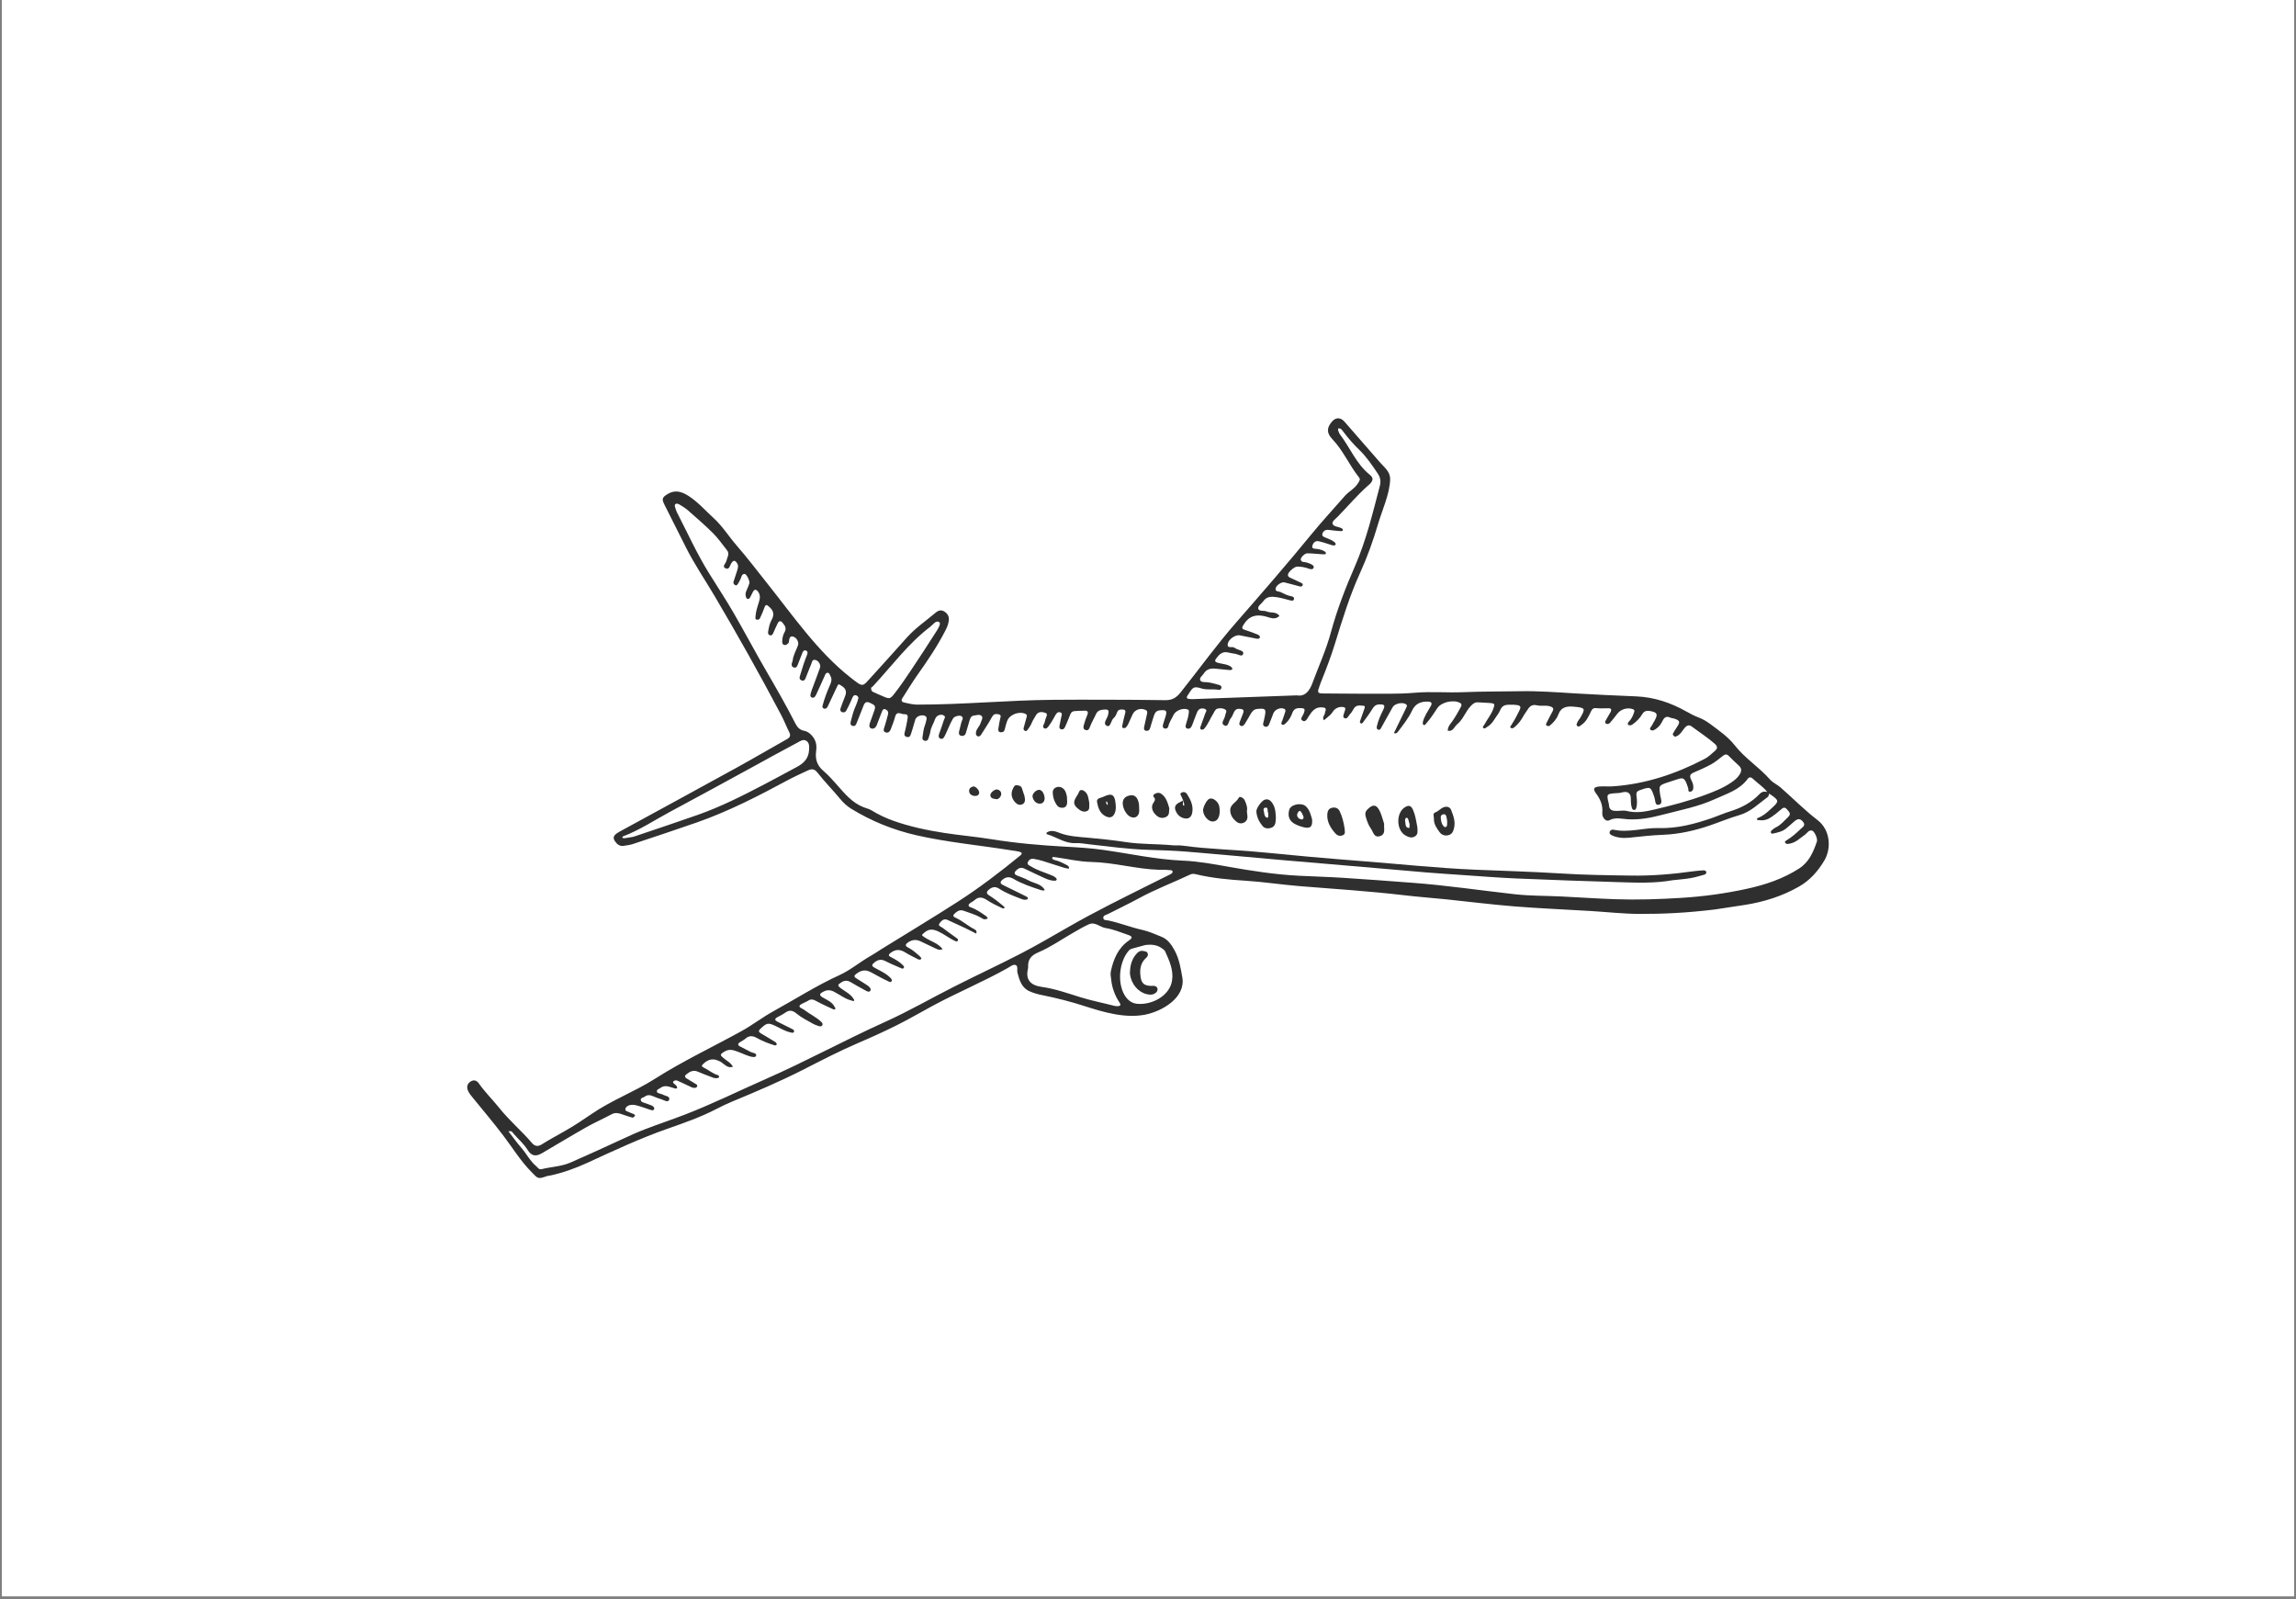 <svg xmlns="http://www.w3.org/2000/svg" xmlns:xlink="http://www.w3.org/1999/xlink" width="560" zoomAndPan="magnify" viewBox="0 0 420 292.5" height="390" preserveAspectRatio="xMidYMid meet" version="1.0"><rect x="0" y="0" width="420" height="292.5" fill="#808080" stroke="none"/><defs><g/><clipPath id="7032ed1ba7"><path d="M 0.359 0 L 419.641 0 L 419.641 292 L 0.359 292 Z M 0.359 0 " clip-rule="nonzero"/></clipPath><clipPath id="c525b3619e"><path d="M 85.469 76.52 L 334.531 76.52 L 334.531 215.48 L 85.469 215.48 Z M 85.469 76.52 " clip-rule="nonzero"/></clipPath></defs><g clip-path="url(#7032ed1ba7)"><path fill="#ffffff" d="M 0.359 0 L 419.641 0 L 419.641 292 L 0.359 292 Z M 0.359 0 " fill-opacity="1" fill-rule="nonzero"/><path fill="#ffffff" d="M 0.359 0 L 419.641 0 L 419.641 292 L 0.359 292 Z M 0.359 0 " fill-opacity="1" fill-rule="nonzero"/></g><g clip-path="url(#c525b3619e)"><path fill="#2f2f2f" d="M 332.363 153.922 C 331.707 155.84 330.941 157.688 329.105 158.867 C 326.141 160.777 322.863 161.863 319.465 162.598 C 315.562 163.445 311.617 163.984 307.617 164.234 C 303.562 164.488 299.52 164.625 295.469 164.484 C 292.172 164.371 288.883 164.137 285.586 163.98 C 282.758 163.844 279.922 163.887 277.102 163.574 C 270.902 162.883 264.727 161.961 258.504 161.488 C 254.234 161.164 249.965 160.844 245.691 160.57 C 242.98 160.398 240.262 160.328 237.543 160.188 C 233.266 159.969 229.043 159.312 224.828 158.566 C 222.047 158.074 219.246 157.547 216.438 157.43 C 211.5 157.223 206.707 156.156 201.848 155.469 C 199.508 155.137 197.137 154.992 194.773 154.867 C 190.27 154.621 185.789 154.227 181.332 153.504 C 178.48 153.043 175.594 152.801 172.734 152.359 C 169.59 151.871 166.477 151.219 163.465 150.152 C 162.047 149.652 160.688 149.004 159.41 148.223 C 158.945 147.941 158.453 147.848 157.977 147.664 C 155.898 146.844 154.527 145.184 153.125 143.586 C 152.324 142.676 151.512 141.766 150.602 140.992 C 149.406 139.977 149.098 138.773 149.297 137.336 C 149.449 136.238 149.23 135.293 148.434 134.461 C 148.051 134.059 147.621 133.77 147.121 133.68 C 146.273 133.527 145.812 132.977 145.469 132.289 C 143.797 128.992 141.949 125.797 140.094 122.602 C 138.062 119.102 136.176 115.52 134.145 112.02 C 132.723 109.57 131.152 107.207 129.664 104.797 C 127.473 101.25 125.75 97.453 123.848 93.75 C 123.719 93.496 123.629 93.215 123.543 92.941 C 123.465 92.676 123.328 92.344 123.609 92.168 C 123.758 92.078 124.082 92.164 124.266 92.273 C 124.809 92.598 125.363 92.93 125.836 93.344 C 127.402 94.723 128.984 96.082 130.461 97.555 C 131.395 98.488 132.148 99.605 132.98 100.637 C 133.535 101.324 133.012 101.941 132.879 102.594 C 132.789 103.051 132.035 103.586 132.668 103.93 C 133.434 104.34 133.508 103.414 133.805 102.984 C 134.176 102.441 134.453 102.469 134.812 102.992 C 135.172 103.516 134.949 104 134.812 104.484 C 134.625 105.148 134.355 105.789 134.168 106.453 C 134.109 106.668 134.262 106.91 134.477 107.027 C 134.766 107.191 134.895 106.906 135.016 106.746 C 135.184 106.516 135.277 106.234 135.426 105.988 C 135.645 105.617 135.613 105 136.211 104.98 C 136.555 104.969 137.207 106.297 137.078 106.715 C 136.941 107.156 136.75 107.578 136.562 108.004 C 136.391 108.387 136.309 108.777 136.453 109.184 C 136.504 109.328 136.609 109.527 136.727 109.555 C 136.855 109.586 137.09 109.488 137.16 109.375 C 137.371 109.031 137.516 108.648 137.711 108.293 C 138.016 107.738 138.348 107.754 138.715 108.289 C 139.121 108.887 139.027 109.488 138.828 110.117 C 138.551 111 138.25 111.879 138.195 112.816 C 138.18 113.047 138.117 113.289 138.438 113.348 C 138.688 113.398 138.918 113.309 139.02 113.082 C 139.309 112.449 139.605 111.82 139.824 111.164 C 140.082 110.406 140.336 110.676 140.754 111.043 C 141.535 111.73 141.66 112.477 141.16 113.359 C 140.781 114.027 140.648 114.766 140.52 115.504 C 140.465 115.82 140.492 116.098 140.84 116.199 C 141.203 116.309 141.344 116.027 141.465 115.758 C 141.727 115.18 141.965 114.594 142.254 114.027 C 142.484 113.57 142.777 113.461 143.164 113.926 C 143.59 114.445 143.926 114.934 143.52 115.633 C 143.227 116.137 143.105 116.715 143.086 117.297 C 143.078 117.582 143.125 117.902 143.48 117.98 C 143.805 118.051 144.023 117.828 144.227 117.629 C 144.297 117.559 144.305 117.418 144.324 117.309 C 144.406 116.875 144.418 116.285 145.051 116.438 C 145.734 116.602 146.184 117.465 145.977 118.043 C 145.645 118.965 145.109 119.812 145.004 120.816 C 144.988 120.984 144.887 121.145 144.848 121.312 C 144.758 121.695 144.844 122.016 145.27 122.109 C 145.609 122.184 145.781 121.977 145.895 121.672 C 146.18 120.91 146.477 120.156 146.785 119.406 C 146.898 119.137 147.074 118.863 147.426 118.996 C 147.758 119.125 147.762 119.418 147.652 119.719 C 147.43 120.316 147.191 120.91 146.988 121.512 C 146.754 122.223 146.562 122.949 146.324 123.66 C 146.191 124.066 146.289 124.348 146.691 124.477 C 147.039 124.59 147.242 124.352 147.355 124.078 C 147.711 123.223 148.016 122.344 148.387 121.496 C 148.531 121.172 148.523 120.605 149.117 120.711 C 149.723 120.816 150.195 121.578 150 122.141 C 149.602 123.289 149.16 124.426 148.738 125.566 C 148.598 125.945 148.441 126.32 148.336 126.711 C 148.246 127.035 148.117 127.461 148.543 127.602 C 148.938 127.727 149.172 127.348 149.312 127.039 C 149.855 125.887 150.363 124.715 150.887 123.555 C 150.98 123.344 151.07 123.105 151.332 123.07 C 151.723 123.02 151.754 123.398 151.891 123.621 C 152.32 124.32 151.969 124.977 151.699 125.598 C 151.234 126.664 150.832 127.75 150.527 128.867 C 150.449 129.156 150.336 129.453 150.699 129.598 C 151.023 129.73 151.266 129.527 151.398 129.254 C 151.949 128.109 152.488 126.961 153.023 125.809 C 153.395 125.004 153.348 125.066 154.035 125.516 C 154.828 126.031 154.883 126.641 154.562 127.422 C 154.281 128.121 154.02 128.828 153.77 129.535 C 153.668 129.824 153.691 130.125 154.031 130.258 C 154.332 130.371 154.641 130.285 154.793 130.012 C 155.102 129.461 155.363 128.875 155.633 128.301 C 155.781 127.988 155.883 127.652 156.066 127.363 C 156.195 127.16 156.453 127.102 156.688 127.219 C 156.902 127.324 157.074 127.52 157.008 127.77 C 156.887 128.215 156.75 128.66 156.555 129.078 C 156.133 129.977 155.898 130.934 155.648 131.883 C 155.562 132.219 155.473 132.617 155.914 132.762 C 156.445 132.941 156.602 132.543 156.754 132.137 C 157.145 131.109 157.574 130.098 157.965 129.074 C 158.191 128.477 158.504 128.266 159.145 128.562 C 160.078 128.992 160.211 129.133 159.949 129.945 C 159.699 130.715 159.387 131.465 159.133 132.23 C 159.004 132.617 158.902 133.102 159.414 133.254 C 159.84 133.379 160.199 133.09 160.363 132.676 C 160.688 131.871 160.973 131.051 161.297 130.246 C 161.422 129.934 161.562 129.547 162.031 129.777 C 162.375 129.941 162.555 130.234 162.453 130.629 C 162.246 131.41 162.047 132.195 161.797 132.965 C 161.66 133.371 161.473 133.777 162.008 133.969 C 162.484 134.141 162.789 133.793 162.941 133.398 C 163.242 132.648 163.531 131.887 163.742 131.105 C 164.055 129.93 164.879 130.691 165.453 130.645 C 166.184 130.586 166.059 131.199 165.988 131.637 C 165.883 132.32 165.727 132.996 165.57 133.668 C 165.469 134.121 165.227 134.648 165.895 134.805 C 166.547 134.961 166.602 134.324 166.742 133.926 C 167.012 133.164 167.184 132.367 167.441 131.602 C 167.652 130.973 168.684 130.645 169.262 130.977 C 169.508 131.117 169.531 131.355 169.488 131.574 C 169.41 131.973 169.32 132.375 169.168 132.746 C 168.898 133.402 168.895 134.105 168.754 134.785 C 168.688 135.105 168.77 135.391 169.086 135.484 C 169.473 135.598 169.746 135.418 169.855 135.012 C 169.961 134.621 170.129 134.242 170.184 133.848 C 170.301 133.023 170.777 132.344 171.039 131.578 C 171.156 131.246 171.367 130.961 171.719 130.832 C 172.062 130.703 172.426 130.691 172.715 130.918 C 173.02 131.156 172.75 131.445 172.668 131.695 C 172.402 132.52 172.121 133.34 171.82 134.152 C 171.688 134.508 171.613 134.895 171.969 135.082 C 172.48 135.348 172.688 134.863 172.867 134.523 C 173.16 133.957 173.383 133.359 173.652 132.785 C 173.875 132.312 174.082 131.832 174.359 131.395 C 174.621 130.992 175.602 130.77 175.914 131.031 C 176.34 131.391 175.945 131.762 175.859 132.125 C 175.723 132.684 175.566 133.242 175.438 133.805 C 175.355 134.176 175.418 134.516 175.859 134.602 C 176.254 134.676 176.551 134.488 176.672 134.117 C 176.918 133.352 177.113 132.57 177.352 131.801 C 177.473 131.414 177.645 130.957 178.078 130.906 C 178.574 130.844 179.211 130.586 179.574 130.973 C 179.883 131.301 179.504 131.832 179.379 132.254 C 179.199 132.863 178.625 133.293 178.531 133.949 C 178.492 134.234 178.523 134.551 178.84 134.68 C 179.094 134.781 179.32 134.613 179.441 134.43 C 179.98 133.617 180.488 132.785 181.004 131.957 C 181.219 131.609 181.383 131.234 181.625 130.91 C 181.91 130.527 182.375 130.582 182.746 130.68 C 183.23 130.812 183.008 131.211 182.938 131.543 C 182.816 132.105 182.711 132.676 182.633 133.25 C 182.598 133.527 182.582 133.867 182.965 133.93 C 183.328 133.984 183.656 133.918 183.773 133.48 C 183.926 132.922 184.055 132.352 184.266 131.816 C 184.719 130.676 186.469 130.051 187.594 130.586 C 187.848 130.707 187.875 130.902 187.801 131.148 C 187.609 131.82 187.418 132.488 187.25 133.16 C 187.188 133.402 187.285 133.609 187.543 133.703 C 187.758 133.781 187.867 133.625 187.969 133.492 C 188.293 133.082 188.559 132.645 188.766 132.156 C 188.969 131.684 189.266 131.25 189.523 130.801 C 189.941 130.082 190.703 130.211 191.223 130.391 C 191.812 130.594 191.312 131.172 191.242 131.582 C 191.223 131.695 191.148 131.805 191.145 131.914 C 191.125 132.379 190.445 132.977 191.078 133.246 C 191.527 133.438 191.891 132.711 192.184 132.305 C 192.551 131.785 192.82 131.203 193.152 130.66 C 193.355 130.328 193.68 130.164 194.031 130.336 C 194.371 130.496 194.207 130.82 194.145 131.098 C 194.023 131.66 193.902 132.227 193.801 132.797 C 193.758 133.031 193.812 133.301 194.043 133.383 C 194.336 133.488 194.637 133.379 194.773 133.082 C 195.043 132.508 195.293 131.922 195.52 131.332 C 195.988 130.098 195.996 130.082 197.234 130.027 C 197.578 130.012 197.926 130.031 198.27 130.004 C 198.895 129.953 199.16 130.141 198.891 130.797 C 198.676 131.332 198.457 131.875 198.316 132.434 C 198.211 132.844 197.996 133.406 198.652 133.555 C 199.148 133.668 199.27 133.242 199.43 132.828 C 199.719 132.074 200.156 131.383 200.48 130.641 C 200.754 130.004 201.27 129.852 201.871 129.805 C 202.824 129.727 202.91 129.898 202.676 130.848 C 202.52 131.496 201.637 132.383 202.488 132.773 C 203.188 133.094 203.195 131.777 203.727 131.344 C 204.02 131.102 204.203 130.684 204.344 130.309 C 204.527 129.82 204.887 129.762 205.312 129.781 C 205.711 129.797 205.973 129.898 205.832 130.41 C 205.617 131.191 205.461 131.988 205.281 132.777 C 205.238 132.965 205.305 133.145 205.48 133.176 C 205.633 133.203 205.863 133.172 205.957 133.074 C 206.148 132.871 206.301 132.613 206.422 132.359 C 206.699 131.785 206.926 131.188 207.211 130.621 C 207.648 129.77 208.648 129.461 209.547 129.852 C 209.891 130.004 209.895 130.258 209.828 130.559 C 209.648 131.352 209.477 132.145 209.301 132.938 C 209.234 133.238 209.223 133.547 209.562 133.652 C 209.949 133.773 210.254 133.586 210.379 133.203 C 210.629 132.434 210.82 131.648 211.094 130.887 C 211.27 130.402 211.492 129.988 212.168 129.934 C 213.363 129.832 213.531 129.961 213.203 131.086 C 213.055 131.586 212.859 132.074 212.738 132.578 C 212.676 132.852 212.684 133.188 213.066 133.262 C 213.387 133.324 213.652 133.176 213.723 132.848 C 213.883 132.094 214.352 131.484 214.66 130.801 C 215.043 129.949 216.422 129.438 217.262 129.777 C 217.531 129.891 217.492 130.105 217.469 130.344 C 217.402 131.043 217.195 131.699 216.98 132.359 C 216.871 132.684 216.766 133.133 217.16 133.262 C 217.59 133.406 217.91 133.094 218.07 132.66 C 218.352 131.902 218.641 131.145 218.934 130.391 C 219.086 130 219.309 129.652 219.773 129.602 C 220.059 129.574 220.363 129.578 220.586 129.797 C 220.816 130.02 220.574 130.223 220.504 130.418 C 220.203 131.293 219.875 132.156 219.57 133.031 C 219.512 133.199 219.574 133.41 219.754 133.453 C 219.902 133.488 220.137 133.453 220.227 133.352 C 220.984 132.531 221.352 131.469 221.938 130.543 C 222.152 130.207 222.27 129.754 222.688 129.629 C 223.199 129.477 223.789 129.547 224.18 129.828 C 224.535 130.074 224.133 130.559 224.094 130.945 C 224.027 131.555 223.129 132.348 224.039 132.719 C 224.738 133.004 224.723 131.859 225.121 131.422 C 225.418 131.094 225.539 130.605 225.758 130.199 C 225.965 129.82 226.246 129.617 226.734 129.656 C 227.301 129.699 227.652 129.805 227.398 130.469 C 227.211 130.957 227.012 131.438 226.832 131.926 C 226.738 132.191 226.586 132.512 226.883 132.715 C 227.277 132.98 227.555 132.645 227.734 132.375 C 228.117 131.797 228.426 131.172 228.785 130.582 C 229.059 130.137 229.344 129.754 229.965 129.684 C 231.48 129.512 231.668 129.684 231.328 131.184 C 231.25 131.523 231.199 131.871 231.098 132.199 C 230.996 132.527 231.047 132.773 231.371 132.902 C 231.695 133.031 231.988 132.859 232.102 132.602 C 232.41 131.918 232.645 131.203 232.922 130.508 C 233.211 129.785 234.121 129.387 234.859 129.629 C 235.16 129.727 235.172 129.98 235.117 130.176 C 234.961 130.73 234.734 131.262 234.566 131.812 C 234.488 132.059 234.211 132.402 234.574 132.566 C 234.82 132.68 235.098 132.398 235.301 132.199 C 235.809 131.707 236.152 131.094 236.387 130.441 C 236.617 129.809 236.977 129.535 237.668 129.531 C 238.703 129.523 238.824 129.641 238.453 130.582 C 238.297 130.988 237.746 131.492 238.242 131.809 C 238.828 132.184 239.109 131.469 239.367 131.078 C 239.984 130.133 240.566 129.254 241.934 129.395 C 242.566 129.461 242.598 129.684 242.434 130.152 C 242.418 130.207 242.383 130.262 242.383 130.32 C 242.391 130.805 241.754 131.199 242.184 131.746 C 242.582 131.414 242.992 131.098 243.371 130.742 C 243.578 130.547 243.723 130.289 243.895 130.059 C 244.355 129.449 245.148 129.188 245.844 129.363 C 246.078 129.426 246.09 129.562 246.09 129.723 C 246.086 129.836 246.023 129.945 245.996 130.059 C 245.895 130.496 245.5 131.117 245.902 131.34 C 246.469 131.656 246.684 130.875 247.023 130.551 C 247.305 130.273 247.465 129.875 247.695 129.543 C 248.141 128.891 248.82 129.055 249.438 129.102 C 249.766 129.129 249.648 129.457 249.582 129.652 C 249.324 130.418 249.035 131.176 248.777 131.945 C 248.727 132.102 248.801 132.297 248.988 132.34 C 249.074 132.359 249.223 132.293 249.273 132.219 C 249.879 131.375 250.52 130.543 251.055 129.656 C 251.355 129.156 251.684 128.887 252.27 128.855 C 253.254 128.805 253.445 129.012 253.008 129.887 C 252.539 130.816 252.121 131.762 251.883 132.777 C 251.82 133.035 251.773 133.383 252.148 133.48 C 252.422 133.555 252.559 133.309 252.668 133.109 C 253.375 131.848 254.059 130.574 254.781 129.32 C 255.168 128.656 256.66 128.387 257.23 128.848 C 257.465 129.039 257.332 129.266 257.238 129.461 C 256.484 131.02 255.723 132.574 254.965 134.133 L 254.984 134.094 C 255.297 134.227 255.527 134.125 255.723 133.855 C 256.652 132.602 257.656 131.391 258.316 129.961 C 258.914 128.672 259.961 128.289 261.277 128.336 C 261.867 128.359 262.008 128.66 261.746 129.117 C 261.207 130.074 260.562 130.977 260.277 132.059 C 260.238 132.207 260.25 132.445 260.344 132.539 C 260.59 132.781 260.754 132.5 260.883 132.352 C 261.648 131.48 262.289 130.523 262.918 129.547 C 263.656 128.402 265.941 127.91 267.109 128.594 C 267.438 128.781 267.359 129.074 267.215 129.344 C 266.75 130.207 266.27 131.059 265.707 131.871 C 265.336 132.41 264.805 132.918 264.84 133.668 C 265.812 133.871 266.02 132.922 266.555 132.488 C 267.652 131.598 268.062 130.18 269.027 129.156 C 269.473 128.684 269.828 128.414 270.465 128.477 C 271.16 128.539 271.859 128.527 272.551 128.59 C 273.461 128.672 273.488 128.77 273.152 129.688 C 272.773 130.734 272.051 131.574 271.535 132.539 C 271.43 132.734 271.148 132.957 271.312 133.133 C 271.574 133.414 271.836 133.082 272.062 132.953 C 273.008 132.41 273.43 131.414 274.047 130.59 C 274.219 130.359 274.332 130.086 274.457 129.824 C 274.785 129.141 275.207 128.914 276.07 128.906 C 278.953 128.875 278.234 129.297 277.266 131.273 C 277.039 131.738 276.719 132.152 276.477 132.613 C 276.391 132.773 276.102 132.988 276.406 133.172 C 276.613 133.293 276.848 133.168 277.035 133.016 C 277.719 132.457 278.242 131.766 278.66 131 C 278.91 130.539 279.238 130.137 279.512 129.707 C 279.918 129.066 280.438 128.844 281.121 129.012 C 281.918 129.203 282.73 128.961 283.531 129.203 C 284.16 129.395 284.27 129.629 283.973 130.172 C 283.586 130.883 283.223 131.602 282.859 132.324 C 282.781 132.484 282.785 132.688 282.98 132.762 C 283.125 132.812 283.355 132.84 283.457 132.762 C 284.145 132.215 284.75 131.52 285.043 130.734 C 285.594 129.25 286.684 129.156 287.957 129.273 C 290.004 129.457 290.074 129.582 289.059 131.328 C 288.914 131.578 288.691 131.789 288.582 132.051 C 288.48 132.285 288.254 132.605 288.551 132.82 C 288.84 133.031 289.066 132.742 289.301 132.586 C 290.172 132.012 290.57 131.094 290.992 130.219 C 291.219 129.746 291.391 129.469 291.988 129.531 C 292.734 129.609 293.492 129.562 294.246 129.555 C 294.785 129.547 294.82 129.852 294.633 130.215 C 294.371 130.727 294.035 131.199 293.77 131.711 C 293.676 131.887 293.508 132.148 293.738 132.324 C 294.008 132.531 294.324 132.426 294.52 132.207 C 294.98 131.688 295.406 131.141 295.824 130.586 C 296.477 129.719 297.711 129.348 298.727 129.73 C 299.02 129.84 299 130.055 298.926 130.281 C 298.723 130.891 298.469 131.473 298.016 131.945 C 297.855 132.113 297.656 132.371 297.828 132.551 C 298.047 132.777 298.414 132.672 298.633 132.512 C 299.34 132 299.965 131.391 300.41 130.633 C 300.766 130.027 301.273 129.945 301.898 130.07 C 303.168 130.316 303.316 130.633 302.676 131.809 C 302.539 132.062 302.375 132.305 302.254 132.566 C 302.113 132.871 301.66 133.254 301.898 133.469 C 302.297 133.832 302.754 133.449 303.117 133.176 C 303.594 132.82 303.898 132.312 304.156 131.797 C 304.477 131.156 304.895 130.961 305.555 131.277 C 305.758 131.375 306.012 131.359 306.23 131.434 C 307.32 131.805 307.395 132.039 306.762 132.992 C 306.508 133.375 306.258 133.762 306.035 134.164 C 305.945 134.332 306.055 134.5 306.184 134.625 C 306.32 134.75 306.469 134.77 306.652 134.691 C 307.34 134.406 307.676 133.762 308.102 133.23 C 308.543 132.68 308.953 132.488 309.531 132.934 C 310.914 133.98 312.383 134.906 313.688 136.062 C 314.242 136.551 314.18 136.938 313.723 137.34 C 313.117 137.867 312.527 138.453 311.824 138.816 C 306.539 141.578 300.969 143.438 294.977 143.84 C 294.168 143.895 293.352 143.793 292.547 143.867 C 291.496 143.961 291.359 144.32 291.969 145.145 C 292.746 146.191 293.23 147.305 293.105 148.664 C 293.02 149.551 293.773 150.375 294.387 150.043 C 295.527 149.426 296.676 149.797 297.754 149.859 C 299.953 149.992 302.027 149.578 304.098 149.035 C 307.344 148.188 310.668 147.566 313.734 146.16 C 315.867 145.18 318.215 144.504 319.703 142.465 C 320.059 141.98 320.445 142.246 320.734 142.523 C 321.566 143.316 322.562 143.93 323.266 144.859 C 323.262 144.859 323.262 144.863 323.258 144.863 C 322.711 144.715 322.262 144.828 321.852 145.262 C 320.375 146.805 318.555 147.77 316.527 148.398 C 315.422 148.738 314.359 149.211 313.27 149.594 C 310.082 150.703 306.836 151.57 303.426 151.469 C 300.656 151.387 297.93 152.379 295.141 151.766 C 294.883 151.711 294.551 151.832 294.457 152.168 C 294.359 152.527 294.637 152.699 294.895 152.816 C 295.926 153.289 297.004 153.336 298.117 153.223 C 300.129 153.016 302.141 152.777 304.156 152.703 C 307.137 152.59 309.992 151.941 312.789 150.988 C 314.586 150.375 316.344 149.633 318.164 149.105 C 320.254 148.504 321.715 146.988 323.383 145.77 C 323.531 145.664 323.555 145.383 323.629 145.172 C 323.633 145.172 323.637 145.172 323.641 145.172 C 325.539 146.465 325.535 146.52 323.914 147.992 C 323.234 148.609 322.566 149.227 321.695 149.562 C 321.535 149.625 321.34 149.691 321.402 149.887 C 321.469 150.086 321.691 150 321.859 150.023 C 322.645 150.133 323.359 149.918 323.992 149.48 C 324.609 149.055 325.211 148.598 325.762 148.094 C 326.168 147.723 326.473 147.551 326.895 148.059 C 327.262 148.496 327.73 148.859 327.094 149.453 C 326.375 150.121 325.773 150.914 324.852 151.344 C 324.543 151.488 324.281 151.73 324.02 151.953 C 323.949 152.012 323.922 152.16 323.93 152.262 C 323.949 152.492 324.16 152.512 324.312 152.477 C 325.164 152.297 326.02 152.113 326.719 151.555 C 327.219 151.156 327.688 150.727 328.164 150.301 C 328.863 149.68 329.328 149.68 329.867 150.383 C 330.336 150.996 329.719 151.312 329.391 151.629 C 328.605 152.398 327.773 153.117 326.832 153.703 C 326.691 153.793 326.352 153.934 326.602 154.215 C 326.699 154.324 326.918 154.391 327.07 154.375 C 327.711 154.305 328.301 154.062 328.828 153.691 C 329.301 153.355 329.754 152.996 330.219 152.648 C 330.617 152.355 330.875 151.762 331.5 151.941 C 331.895 152.055 332.543 153.406 332.363 153.922 Z M 213.965 159.988 C 212.82 160.547 211.684 161.117 210.543 161.688 C 205.473 164.227 200.375 166.727 195.461 169.551 C 192.551 171.223 189.652 172.918 186.676 174.457 C 182.723 176.496 178.688 178.375 174.715 180.383 C 170.426 182.547 166.254 184.965 161.879 186.941 C 154.543 190.25 147.48 194.121 140.121 197.355 C 135.094 199.566 130.172 202.016 125.035 203.977 C 122.719 204.863 120.363 205.652 118.047 206.543 C 116.645 207.078 115.27 207.691 113.91 208.332 C 110.77 209.809 107.598 211.215 104.426 212.625 C 102.699 213.391 100.844 213.418 99.066 213.863 C 98.574 213.988 98.359 213.543 98.062 213.297 C 96.941 212.352 96.297 211.016 95.344 209.93 C 94.512 208.977 93.781 207.938 93.004 206.934 C 93.02 206.926 93.027 206.922 93.039 206.918 C 93.043 206.934 93.043 206.945 93.055 206.965 C 93.07 206.957 93.086 206.953 93.105 206.949 C 93.102 206.941 93.094 206.922 93.09 206.902 C 93.117 206.902 93.129 206.922 93.129 206.941 C 93.598 206.773 93.809 207.219 94.023 207.461 C 94.863 208.41 95.828 209.242 96.516 210.344 C 97.234 211.484 98.012 211.602 99.176 210.922 C 101.871 209.348 104.543 207.727 107.258 206.188 C 108.766 205.336 110.363 204.637 111.891 203.816 C 112.535 203.469 113.105 203.59 113.719 203.805 C 114.371 204.035 115.027 204.254 115.695 204.434 C 115.805 204.465 116.004 204.297 116.102 204.176 C 116.262 203.98 116.07 203.859 115.93 203.785 C 115.73 203.68 115.488 203.648 115.289 203.531 C 114.957 203.336 114.312 203.285 114.395 202.855 C 114.492 202.355 115.105 202.105 115.602 202.09 C 116.105 202.07 116.629 202.242 117.125 202.387 C 117.734 202.562 118.324 202.816 118.934 203 C 119.188 203.078 119.566 203.207 119.668 202.848 C 119.754 202.547 119.438 202.32 119.18 202.207 C 118.758 202.016 118.305 201.91 117.875 201.738 C 117.613 201.637 117.262 201.559 117.219 201.246 C 117.152 200.77 117.664 200.812 117.91 200.617 C 118.355 200.266 118.848 200.25 119.379 200.488 C 119.902 200.723 120.449 200.91 120.996 201.086 C 121.469 201.238 122.195 201.723 122.395 201.195 C 122.656 200.492 121.707 200.504 121.266 200.223 C 121.125 200.137 120.93 200.133 120.773 200.066 C 120.523 199.965 120.148 199.938 120.156 199.586 C 120.168 199.262 120.543 199.203 120.77 199.027 C 121.668 198.332 122.535 198.859 123.41 199.082 C 123.582 199.129 123.805 199.168 123.867 198.988 C 123.906 198.871 123.77 198.68 123.68 198.543 C 123.621 198.453 123.5 198.406 123.414 198.328 C 123.254 198.18 122.992 198.008 123.203 197.789 C 123.332 197.656 123.664 197.578 123.84 197.645 C 124.535 197.926 125.195 198.285 125.883 198.586 C 126.301 198.766 126.691 199.07 127.188 198.98 C 127.293 198.961 127.426 198.902 127.48 198.82 C 127.574 198.672 127.578 198.469 127.418 198.367 C 126.832 197.996 126.23 197.652 125.637 197.293 C 125.258 197.066 125.172 196.82 125.566 196.508 C 126.18 196.016 126.812 195.672 127.629 196.02 C 128.32 196.312 129.016 196.586 129.719 196.848 C 130.203 197.027 130.668 197.309 131.219 197.207 C 131.324 197.188 131.484 197.141 131.512 197.066 C 131.574 196.898 131.496 196.711 131.324 196.66 C 130.355 196.391 129.617 195.699 128.73 195.281 C 128.305 195.078 128.301 194.926 128.68 194.57 C 129.664 193.645 130.621 193.547 131.809 194.223 C 132.5 194.617 133.062 195.477 134.07 195.133 C 133.688 194.391 132.93 194.031 132.332 193.527 C 131.777 193.062 131.652 192.902 132.348 192.461 C 132.988 192.055 133.512 191.926 134.277 192.145 C 135.23 192.418 136.094 192.883 137.023 193.184 C 137.445 193.32 138.195 193.496 138.305 193.141 C 138.473 192.602 137.707 192.629 137.34 192.43 C 136.68 192.066 135.996 191.75 135.336 191.395 C 134.867 191.141 134.996 190.871 135.359 190.637 C 135.699 190.414 136.074 190.238 136.379 189.977 C 137.051 189.395 137.691 189.438 138.441 189.859 C 139.449 190.426 140.531 190.855 141.645 191.191 C 141.809 191.242 142.031 191.254 142.074 191.066 C 142.105 190.941 141.992 190.715 141.875 190.641 C 140.992 190.09 140.098 189.559 139.199 189.031 C 138.723 188.75 138.711 188.539 139.145 188.141 C 140.27 187.109 140.492 187.02 141.891 187.684 C 142.781 188.102 143.617 188.637 144.598 188.844 C 144.816 188.891 145.105 189.023 145.223 188.766 C 145.387 188.398 145.027 188.289 144.789 188.168 C 143.914 187.719 143.023 187.301 142.148 186.848 C 141.754 186.645 141.668 186.371 142.121 186.113 C 142.621 185.824 143.156 185.586 143.621 185.25 C 144.406 184.691 144.992 184.797 145.746 185.426 C 146.625 186.16 147.695 186.672 148.699 187.25 C 149.047 187.449 149.438 187.574 149.82 187.707 C 150.055 187.785 150.324 187.73 150.434 187.516 C 150.547 187.305 150.414 187.094 150.23 186.918 C 149.301 186.031 148.121 185.508 147.121 184.73 C 146.938 184.594 146.723 184.496 146.52 184.383 C 146.152 184.188 146.176 183.922 146.477 183.738 C 146.914 183.469 147.426 183.309 147.859 183.031 C 148.379 182.699 148.785 182.82 149.289 183.098 C 150.301 183.656 151.363 184.121 152.41 184.613 C 152.5 184.656 152.656 184.676 152.727 184.625 C 152.934 184.477 152.75 184.34 152.68 184.195 C 152.215 183.23 151.234 182.91 150.41 182.398 C 149.918 182.094 149.883 181.824 150.375 181.531 C 151.086 181.109 151.691 180.957 152.586 181.414 C 153.656 181.957 154.617 182.766 155.828 183.031 C 155.98 183.066 156.156 183.238 156.25 182.984 C 156.277 182.91 156.184 182.781 156.125 182.691 C 155.586 181.816 154.66 181.402 153.875 180.82 C 153.141 180.273 153.18 180.129 153.973 179.648 C 154.539 179.309 155.043 179.324 155.594 179.645 C 156.441 180.141 157.297 180.629 158.164 181.094 C 158.5 181.277 158.988 181.617 159.227 181.191 C 159.418 180.855 158.988 180.457 158.652 180.23 C 157.984 179.777 157.281 179.375 156.602 178.934 C 156.23 178.695 156.199 178.469 156.602 178.16 C 157.445 177.52 158.199 177.27 159.285 177.824 C 160.309 178.352 161.297 178.961 162.352 179.43 C 162.594 179.535 162.914 179.809 163.105 179.453 C 163.25 179.18 162.957 178.934 162.754 178.738 C 162.211 178.207 161.543 177.848 160.879 177.492 C 160.523 177.301 160.16 177.121 159.812 176.91 C 159.512 176.723 159.461 176.5 159.754 176.227 C 160.398 175.637 161.051 175.332 161.938 175.789 C 162.91 176.293 163.93 176.703 164.934 177.145 C 165.098 177.215 165.289 177.172 165.359 176.988 C 165.395 176.902 165.348 176.746 165.281 176.672 C 164.645 175.977 163.844 175.523 163.016 175.094 C 162.645 174.902 162.336 174.742 162.93 174.289 C 163.867 173.578 164.688 173.652 165.617 174.23 C 166.352 174.688 167.141 175.062 167.91 175.457 C 168.117 175.562 168.387 175.602 168.531 175.375 C 168.574 175.312 168.418 175.07 168.301 174.965 C 167.613 174.344 166.922 173.727 166.082 173.305 C 165.57 173.047 165.594 172.75 166.059 172.418 C 166.781 171.895 167.539 171.801 168.34 172.16 C 169.129 172.516 169.898 172.926 170.691 173.277 C 171.238 173.516 171.77 173.941 172.422 173.613 C 171.602 172.508 170.254 172.199 169.176 171.48 C 168.52 171.043 168.527 171.074 169.109 170.578 C 169.918 169.891 170.648 169.926 171.613 170.367 C 172.719 170.871 173.645 171.648 174.742 172.137 C 174.895 172.203 175.086 172.273 175.199 172.086 C 175.301 171.918 175.223 171.762 175.074 171.652 C 174.191 171.012 173.293 170.391 172.43 169.719 C 172.16 169.512 171.5 169.367 171.867 168.891 C 172.176 168.488 172.621 167.949 173.309 168.262 C 174.402 168.754 175.488 169.254 176.57 169.766 C 177.242 170.086 177.906 170.434 178.574 170.77 L 178.566 170.805 C 178.574 170.789 178.582 170.773 178.59 170.754 C 178.586 170.754 178.582 170.754 178.578 170.758 C 178.73 170.387 178.586 170.145 178.234 169.969 C 177.043 169.379 176.066 168.441 174.84 167.891 C 174.219 167.613 174.266 167.406 174.82 166.938 C 175.297 166.539 175.719 166.379 176.375 166.625 C 177.398 167.016 178.461 167.293 179.422 167.844 C 179.672 167.984 179.895 168.195 180.207 168.156 C 180.375 168.137 180.531 168.062 180.695 168.016 C 180.613 167.883 180.559 167.703 180.441 167.621 C 179.543 166.996 178.66 166.344 177.605 165.98 C 177.031 165.781 177.07 165.469 177.527 165.148 C 177.766 164.984 178.047 164.867 178.25 164.672 C 178.969 163.992 179.715 164.098 180.453 164.582 C 181.367 165.188 182.348 165.664 183.34 166.125 C 183.434 166.168 183.602 166.207 183.66 166.16 C 183.844 166.004 183.711 165.867 183.574 165.754 C 182.73 165.047 181.875 164.363 180.934 163.781 C 180.383 163.438 180.418 163.117 180.93 162.703 C 181.523 162.227 182.074 162.102 182.805 162.578 C 184.016 163.371 185.383 163.871 186.727 164.398 C 187.055 164.527 187.383 164.648 187.738 164.559 C 187.844 164.531 187.988 164.48 188.023 164.398 C 188.055 164.324 187.992 164.145 187.918 164.098 C 187.625 163.922 187.312 163.773 187.004 163.621 C 185.816 163.035 184.625 162.457 183.438 161.867 C 182.941 161.621 182.91 161.32 183.332 160.957 C 183.973 160.406 184.598 160.293 185.383 160.754 C 186.93 161.668 188.637 162.23 190.34 162.793 C 190.605 162.879 190.863 162.938 191.125 162.82 C 190.488 161.621 189.125 161.605 188.113 161.02 C 187.469 160.645 186.723 160.449 186.031 160.145 C 185.555 159.934 185.449 159.641 185.875 159.23 C 186.336 158.793 186.781 158.578 187.426 158.902 C 188.613 159.5 189.836 160.031 191.039 160.602 C 191.676 160.902 192.328 161.129 193.039 161.102 C 193.133 161.098 193.273 161.004 193.297 160.926 C 193.324 160.836 193.27 160.688 193.199 160.617 C 192.816 160.242 192.312 160.094 191.828 159.898 C 190.754 159.465 189.637 159.133 188.648 158.512 C 188.34 158.32 187.785 158.188 188.039 157.652 C 188.211 157.289 188.59 157.02 189.039 157.094 C 189.609 157.188 190.176 157.312 190.727 157.48 C 192.055 157.887 193.371 158.332 194.699 158.746 C 194.965 158.832 195.254 158.852 195.535 158.902 C 195.621 158.586 195.438 158.391 195.188 158.258 C 194.469 157.883 193.754 157.5 192.949 157.324 C 192.719 157.273 192.422 157.113 192.473 156.906 C 192.523 156.699 192.844 156.77 193.07 156.801 C 195.246 157.109 197.422 157.621 199.605 157.668 C 203.793 157.758 207.832 158.969 212.004 159.102 C 212.574 159.117 213.152 159.07 213.719 159.145 C 214 159.18 214.41 159.109 214.492 159.391 C 214.574 159.676 214.238 159.855 213.965 159.988 Z M 202.242 169.758 C 203.652 169.977 205.012 170.543 206.375 171.016 C 207.16 171.289 207.207 171.551 206.535 172.012 C 204.531 173.391 203.688 175.414 203.203 177.676 C 203.102 178.156 203.184 178.59 203.277 179.27 C 203.418 180.621 203.918 182.086 204.801 183.406 C 205.09 183.84 204.938 184.027 204.477 184.051 C 204.25 184.062 204.016 184.035 203.793 183.977 C 201.734 183.438 199.645 183.039 197.598 182.402 C 195.293 181.684 193.004 180.863 190.586 180.527 C 188.52 180.242 187.531 179.227 188.059 177.125 C 188.07 177.07 188.074 177.012 188.07 176.953 C 188.004 175.551 188.539 174.797 189.965 174.191 C 192.18 173.25 194.191 171.832 196.297 170.629 C 197.246 170.082 198.191 169.512 199.191 169.066 C 200.32 168.562 201.195 169.594 202.242 169.758 Z M 209.539 172.855 C 210.613 172.734 211.633 172.801 212.535 173.457 C 212.762 173.621 213.039 173.801 213.145 174.039 C 213.891 175.719 214.688 177.398 214.406 179.328 C 213.996 182.164 210.73 183.848 208.066 183.621 C 206.953 183.523 206.23 182.875 205.727 182.043 C 204.336 179.727 204.738 175.895 206.484 173.887 C 206.645 173.703 206.816 173.598 207.047 173.535 C 207.879 173.316 208.711 173.082 209.539 172.855 Z M 147.996 137.246 C 147.906 138.672 147.086 139.574 145.906 140.215 C 143.871 141.316 141.836 142.414 139.789 143.488 C 135.805 145.578 131.781 147.605 127.523 149.098 C 123.707 150.438 119.871 151.715 116.039 153.008 C 115.66 153.133 115.246 153.156 114.465 153.297 C 114.621 153.281 114.391 153.32 114.16 153.328 C 114.062 153.332 113.918 153.301 113.875 153.23 C 113.797 153.113 113.879 153.02 114.016 152.969 C 117.059 151.82 119.75 149.996 122.602 148.477 C 127.852 145.676 133.066 142.801 138.297 139.953 C 140.824 138.574 143.34 137.168 145.891 135.828 C 146.359 135.582 146.926 135.145 147.492 135.508 C 148.105 135.906 148.035 136.598 147.996 137.246 Z M 159.348 125.789 C 159.348 125.789 159.555 125.672 159.711 125.504 C 163.133 121.82 166.121 117.727 170.168 114.645 C 170.688 114.254 171.215 113.395 171.812 113.801 C 172.18 114.051 171.617 114.973 171.289 115.488 C 169.773 117.879 168.219 120.246 166.645 122.602 C 165.719 123.992 164.777 125.379 163.754 126.699 C 162.797 127.945 162.75 127.906 161.312 127.277 C 160.785 127.047 160.25 126.828 159.734 126.578 C 159.539 126.484 159.324 126.348 159.348 125.789 Z M 217.215 127.258 C 218.094 125.977 218.133 125.383 219.766 125.922 C 220.773 126.258 221.844 125.988 222.871 126.176 C 223.133 126.223 223.344 126.129 223.418 125.879 C 223.531 125.504 223.23 125.352 222.965 125.277 C 222.242 125.07 221.523 124.859 220.762 124.789 C 220.332 124.75 219.699 124.848 219.543 124.391 C 219.395 123.949 219.949 123.613 220.188 123.223 C 220.676 122.43 221.41 122.223 222.277 122.309 C 223.195 122.398 224.113 122.504 225.031 122.578 C 225.172 122.586 225.324 122.453 225.469 122.387 C 225.383 122.246 225.328 122.062 225.203 121.977 C 224.469 121.453 223.555 121.473 222.73 121.223 C 222.297 121.086 222.145 120.902 222.441 120.496 C 223.008 119.719 223.598 119.066 224.734 119.367 C 225.168 119.484 225.637 119.523 226.086 119.617 C 226.535 119.711 227.238 120.219 227.418 119.594 C 227.574 119.051 226.738 118.957 226.285 118.734 C 226.129 118.66 225.957 118.598 225.828 118.488 C 225.445 118.16 224.414 118.734 224.586 117.77 C 224.746 116.887 226.039 116.078 226.746 116.207 C 227.766 116.398 228.777 116.625 229.793 116.812 C 230.012 116.855 230.332 116.895 230.434 116.668 C 230.582 116.32 230.234 116.145 230.004 116.047 C 229.258 115.738 228.5 115.465 227.73 115.223 C 227.066 115.012 227.176 114.766 227.492 114.254 C 228.457 112.684 229.738 112.309 231.492 112.754 C 232.285 112.957 233.23 113.477 234.047 112.664 C 233.465 111.82 232.465 112.18 231.707 111.844 C 231.195 111.617 230.324 111.902 230.168 111.344 C 230.039 110.859 230.777 110.43 231.105 109.957 C 231.539 109.336 232.129 109.129 232.902 109.168 C 233.957 109.223 234.938 109.551 235.945 109.801 C 236.211 109.863 236.566 109.992 236.688 109.629 C 236.805 109.277 236.512 109.117 236.203 109.066 C 235.508 108.945 234.891 108.621 234.273 108.312 C 233.922 108.137 233.223 108.277 233.352 107.609 C 233.465 107.043 234.449 106.414 234.926 106.523 C 235.879 106.746 236.82 107.027 237.77 107.27 C 238.004 107.328 238.238 107.277 238.309 107 C 238.359 106.793 238.18 106.691 238.031 106.621 C 237.355 106.293 236.668 105.98 235.988 105.664 C 235.766 105.559 235.582 105.406 235.59 105.152 C 235.609 104.668 236.754 103.648 237.289 103.641 C 238.051 103.629 238.785 103.785 239.5 104.047 C 239.793 104.156 240.172 104.164 240.281 103.898 C 240.445 103.5 240.047 103.305 239.75 103.156 C 239.492 103.027 239.207 102.953 238.934 102.871 C 238.566 102.766 238.059 102.902 237.941 102.379 C 237.867 102.031 238.637 101.23 239.102 101.219 C 239.793 101.203 240.484 101.289 241.176 101.332 C 241.52 101.355 241.867 101.398 242.211 101.395 C 242.355 101.395 242.586 101.383 242.535 101.129 C 242.516 101.035 242.426 100.934 242.34 100.883 C 241.891 100.598 241.402 100.473 240.871 100.406 C 240.551 100.367 239.902 100.441 240.066 99.828 C 240.195 99.344 240.57 98.867 241.219 99 C 241.781 99.117 242.332 99.309 242.883 99.477 C 243.215 99.574 243.539 99.715 243.875 99.781 C 244.02 99.812 244.191 99.699 244.352 99.652 C 244.297 99.504 244.289 99.305 244.184 99.219 C 243.734 98.852 243.207 98.625 242.66 98.41 C 242.336 98.281 241.758 98.145 241.898 97.652 C 242.039 97.133 242.469 96.832 243.109 96.934 C 243.844 97.055 244.59 97.094 245.332 97.156 C 245.426 97.164 245.57 97.117 245.613 97.043 C 245.723 96.855 245.59 96.738 245.434 96.645 C 245.383 96.617 245.328 96.598 245.273 96.574 C 244.734 96.301 243.836 96.348 243.746 95.719 C 243.695 95.344 244.391 94.836 244.789 94.426 C 246.594 92.57 248.266 90.586 250.203 88.859 C 250.375 88.707 250.574 88.57 250.715 88.395 C 251.203 87.785 251.215 87.363 250.531 86.809 C 248.078 84.832 246.969 81.879 245.117 79.465 C 244.949 79.242 244.863 78.953 244.77 78.68 C 244.738 78.59 244.805 78.461 244.824 78.352 C 244.977 78.379 245.164 78.363 245.273 78.449 C 245.453 78.586 245.59 78.785 245.73 78.969 C 246.629 80.172 247.621 81.297 248.699 82.34 C 250 83.598 250.992 85.09 251.996 86.574 C 252.457 87.254 252.652 87.961 252.418 88.848 C 251.109 93.824 249.926 98.828 247.852 103.582 C 246.141 107.5 244.586 111.492 243.465 115.641 C 242.602 118.832 241.23 121.844 240.086 124.934 C 239.512 126.484 238.684 127.445 237.23 127.195 C 230.723 127.43 224.535 127.656 218.348 127.879 C 218.059 127.887 217.77 127.883 217.48 127.848 C 217.09 127.805 217 127.566 217.215 127.258 Z M 316.199 138.238 C 316.816 138.844 317.422 139.465 318.07 140.035 C 318.676 140.574 318.586 141.102 318.203 141.707 C 317.82 142.312 317.285 142.727 316.707 143.125 C 315.219 144.152 313.547 144.801 311.875 145.422 C 308.891 146.527 305.812 147.328 302.719 148.059 C 301.035 148.457 299.352 148.785 297.582 148.34 C 296.906 148.172 296.109 148.391 295.359 148.32 C 294.738 148.266 294.406 147.996 294.332 147.387 C 294.316 147.273 294.328 147.156 294.301 147.043 C 293.844 145.199 293.844 145.199 295.797 145.074 C 296.531 145.117 297.375 144.57 297.969 145.09 C 298.477 145.539 298.262 146.395 298.367 147.074 C 298.398 147.301 298.441 147.531 298.508 147.75 C 298.574 147.973 298.699 148.199 298.969 148.16 C 299.234 148.125 299.293 147.875 299.352 147.645 C 299.52 146.953 299.438 146.258 299.355 145.57 C 299.293 145.047 299.383 144.746 299.961 144.543 C 301.961 143.848 301.969 143.848 302.648 145.895 C 302.816 146.391 302.707 147.375 303.441 147.203 C 304.238 147.02 303.801 146.121 303.715 145.547 C 303.434 143.66 303.414 143.664 305.234 143.066 C 305.73 142.902 306.227 142.754 306.719 142.586 C 307.875 142.195 308.086 142.281 308.551 143.387 C 308.641 143.602 308.672 143.84 308.777 144.043 C 308.918 144.309 308.703 144.883 309.176 144.82 C 309.719 144.754 309.797 144.258 309.742 143.738 C 309.695 143.258 309.465 142.859 309.281 142.441 C 309.047 141.91 309.215 141.582 309.742 141.348 C 310.852 140.859 311.973 140.387 313.031 139.805 C 313.785 139.387 314.453 138.816 315.137 138.281 C 315.504 138 315.82 137.871 316.199 138.238 Z M 332.48 150.012 C 330.086 148.168 327.98 146.031 325.727 144.051 C 325.121 143.52 324.312 143.188 323.789 142.594 C 321.805 140.336 319.207 138.73 317.332 136.332 C 316.129 134.797 314.48 133.652 312.91 132.48 C 312.266 132.004 311.559 131.559 310.812 131.277 C 309.988 130.969 309.227 130.57 308.473 130.145 C 305.609 128.527 302.578 127.512 299.262 127.379 C 295.504 127.223 291.742 127.055 287.988 126.828 C 284.695 126.625 281.41 126.375 278.109 126.438 C 274.637 126.504 271.16 126.465 267.691 126.613 C 264.746 126.738 261.809 126.461 258.852 126.715 C 255.633 126.992 252.379 126.875 249.141 126.895 C 246.707 126.906 244.277 126.844 241.844 126.844 C 241.207 126.848 240.98 126.641 241.195 126.027 C 241.348 125.594 241.48 125.148 241.656 124.719 C 242.59 122.41 243.48 120.086 244.211 117.703 C 245.555 113.332 246.898 108.953 248.797 104.789 C 250.113 101.898 251.184 98.902 252.082 95.855 C 252.828 93.328 254.238 90.301 254.297 87.66 C 254.328 86.305 253.301 85.562 252.426 84.566 C 250.254 82.098 248.105 79.613 245.941 77.133 C 245.219 76.301 244.324 76.316 243.621 77.152 C 242.711 78.242 242.621 79.18 243.723 80.332 C 245.711 82.41 246.812 85.074 248.574 87.289 C 248.91 87.707 248.688 87.938 248.461 88.324 C 247.852 89.367 246.75 89.863 245.996 90.73 C 243.984 93.043 241.895 95.289 239.957 97.656 C 235.48 103.121 230.859 108.453 226.211 113.766 C 222.586 117.906 219.375 122.375 215.949 126.672 C 215.188 127.629 214.402 128.094 213.184 128.074 C 209.48 128.008 205.773 128.004 202.07 127.992 C 198.949 127.984 195.828 127.98 192.707 128.008 C 184.383 128.078 176.102 128.902 167.766 128.887 C 166.969 128.887 166.164 128.672 165.375 128.5 C 165 128.418 164.781 128.164 165.055 127.738 C 165.965 126.332 166.816 124.883 167.785 123.516 C 169.66 120.879 171.469 118.207 172.945 115.324 C 173.27 114.695 173.531 114.055 173.574 113.352 C 173.621 112.637 173.23 112.133 172.645 111.805 C 172.137 111.52 171.617 111.676 171.191 112.035 C 169.43 113.531 167.5 114.836 165.941 116.562 C 163.809 118.926 161.707 121.312 159.551 123.652 C 157.695 125.664 158.023 125.848 155.594 123.941 C 149.625 119.266 145.094 112.664 140.398 106.777 C 138.523 104.426 136.715 102.031 134.734 99.758 C 133.309 98.121 132.16 96.238 130.527 94.754 C 129.035 93.395 127.703 91.852 125.992 90.742 C 124.766 89.949 123.516 89.512 122.117 90.375 C 121.129 90.984 121.016 91.266 121.551 92.328 C 122.848 94.91 124.156 97.488 125.449 100.074 C 127.004 103.184 128.965 106.051 130.727 109.035 C 134.934 116.152 138.977 123.363 142.84 130.676 C 143.406 131.742 143.848 132.879 144.387 133.961 C 144.684 134.566 144.504 134.895 143.945 135.211 C 140.871 136.938 137.828 138.73 134.738 140.43 C 127.742 144.281 120.723 148.09 113.715 151.918 C 113.41 152.082 113.098 152.242 112.82 152.445 C 112.191 152.91 112.105 153.297 112.508 153.895 C 112.883 154.457 113.383 154.836 114.105 154.719 C 114.676 154.629 115.258 154.562 115.805 154.379 C 119.703 153.082 123.605 151.797 127.484 150.438 C 133.297 148.402 138.75 145.59 144.156 142.68 C 145.328 142.051 146.547 141.504 147.75 140.941 C 148.426 140.625 148.949 140.578 149.535 141.324 C 150.855 143.008 152.367 144.535 153.734 146.184 C 154.297 146.867 154.953 147.465 155.664 147.906 C 159.387 150.199 163.406 151.824 167.668 152.793 C 173.371 154.09 179.199 154.613 184.965 155.539 C 185.477 155.621 186 155.672 186.5 155.801 C 186.957 155.914 187.043 156.156 186.629 156.496 C 182.961 159.496 179.191 162.379 175.203 164.945 C 170.582 167.918 165.863 170.746 161.191 173.641 C 160.602 174.004 160.035 174.414 159.434 174.75 C 157.41 175.875 155.641 177.422 153.527 178.383 C 149.355 180.285 145.504 182.758 141.5 184.961 C 139.48 186.074 137.637 187.508 135.613 188.625 C 130.344 191.527 124.891 194.098 119.797 197.336 C 116.086 199.695 111.906 201.242 108.262 203.738 C 106.641 204.852 105.008 205.938 103.297 206.906 C 101.891 207.707 100.465 208.473 99.098 209.332 C 98.348 209.805 97.801 209.648 97.293 209.055 C 95.414 206.852 93.184 204.984 91.371 202.711 C 90.145 201.176 88.727 199.801 87.598 198.18 C 87.23 197.648 86.699 197.445 86.094 197.824 C 85.496 198.195 85.32 198.809 85.59 199.465 C 85.812 200.012 86.199 200.438 86.566 200.891 C 88.398 203.129 90.258 205.352 92.012 207.648 C 93.73 209.895 95.191 212.324 97.199 214.359 C 98.453 215.629 98.355 215.719 100.066 215.129 C 100.281 215.055 100.52 215.059 100.742 215.008 C 103.07 214.492 105.293 213.688 107.457 212.695 C 112.285 210.477 117.09 208.219 122.125 206.461 C 125.18 205.395 128.25 204.316 131.137 202.809 C 132.059 202.328 133 201.879 133.965 201.484 C 138.344 199.668 142.707 197.816 146.938 195.66 C 150.289 193.953 153.625 192.215 157.094 190.734 C 159.434 189.734 161.754 188.68 164.031 187.543 C 166.199 186.461 168.301 185.234 170.434 184.078 C 175.012 181.59 179.844 179.605 184.387 177.043 C 184.832 176.789 185.363 176.336 185.801 176.527 C 186.27 176.73 185.996 177.445 186.121 177.922 C 186.48 179.289 186.867 180.648 188.281 181.301 C 189.008 181.637 189.805 181.859 190.594 182.016 C 193.254 182.551 195.883 183.219 198.465 184.055 C 201.926 185.168 205.832 186.312 209.492 185.598 C 212.52 185.004 216.93 182.52 216.277 178.781 C 215.988 177.129 215.719 175.457 214.922 173.953 C 214.344 172.875 213.668 171.836 212.469 171.352 C 211.305 170.879 210.102 170.348 208.918 170.086 C 206.832 169.629 204.855 168.816 202.773 168.379 C 202.41 168.301 201.82 168.398 201.82 167.863 C 201.816 167.418 202.383 167.348 202.723 167.172 C 204.574 166.215 206.465 165.336 208.293 164.336 C 211.344 162.664 214.602 161.449 217.734 159.961 C 218.09 159.793 218.398 159.828 218.734 159.91 C 221.727 160.633 224.773 160.906 227.844 161.102 C 231.129 161.309 234.391 161.82 237.676 162.086 C 244.02 162.602 250.375 163 256.699 163.738 C 259.34 164.051 261.996 164.246 264.641 164.516 C 268.785 164.941 272.922 165.469 277.078 165.801 C 281.691 166.168 286.316 166.359 290.938 166.637 C 293.941 166.82 296.945 167.16 299.953 167.172 C 304.172 167.188 308.395 166.996 313.676 166.363 C 314.828 166.188 317.059 165.863 319.285 165.508 C 322.738 164.957 326.027 163.922 329.082 162.176 C 331.098 161.023 332.562 159.355 333.723 157.398 C 335.004 155.242 334.879 151.863 332.48 150.012 " fill-opacity="1" fill-rule="nonzero"/></g><path fill="#2f2f2f" d="M 311.562 159.203 C 310.984 159.246 310.406 159.285 309.832 159.363 C 306.039 159.898 302.223 160.219 298.398 160.164 C 294.062 160.098 289.727 160.043 285.391 159.766 C 280.195 159.438 274.984 159.305 269.781 159.082 C 262.84 158.781 255.93 158.043 249.008 157.504 C 242.84 157.027 236.676 156.48 230.523 155.871 C 225.797 155.402 221.043 155.34 216.336 154.684 C 215.707 154.594 215.062 154.676 214.426 154.613 C 211.609 154.34 208.766 154.469 205.953 154.035 C 203.664 153.684 201.359 153.445 199.055 153.234 C 197.223 153.066 195.383 152.996 193.645 152.289 C 192.992 152.023 192.32 151.848 191.633 152.191 C 191.539 152.238 191.445 152.324 191.395 152.414 C 191.379 152.441 191.496 152.594 191.57 152.613 C 193.312 153.117 194.82 154.332 196.77 154.219 C 197.566 154.172 198.379 154.348 199.184 154.434 C 202.746 154.824 206.297 155.332 209.891 155.445 C 212.262 155.52 214.637 155.586 217 155.777 C 222.652 156.238 228.297 156.777 233.941 157.27 C 240.281 157.816 246.617 158.352 252.953 158.895 C 255.664 159.125 258.367 159.379 261.074 159.598 C 263.207 159.77 265.34 159.91 267.473 160.055 C 270.766 160.277 274.059 160.547 277.352 160.688 C 283.652 160.957 289.957 161.176 296.258 161.367 C 299.496 161.465 302.742 161.59 305.957 161.012 C 307.047 160.887 308.152 160.809 309.234 160.629 C 310.086 160.484 310.918 160.227 311.758 159.996 C 311.988 159.934 312.188 159.723 312.133 159.5 C 312.078 159.273 311.805 159.188 311.562 159.203 " fill-opacity="1" fill-rule="nonzero"/><path fill="#2f2f2f" d="M 257.207 149.613 C 257.363 149.516 257.531 149.652 257.59 149.824 C 257.699 150.152 257.781 150.484 257.867 150.793 C 257.754 151.043 258.035 151.555 257.559 151.426 C 257.051 151.285 257.125 150.68 257.047 150.238 C 257.008 150.012 256.996 149.75 257.207 149.613 Z M 257.043 152.789 C 257.574 153.105 258.191 153.379 258.828 152.996 C 259.445 152.621 259.293 152.008 259.285 151.445 C 259.281 151.273 259.25 151.102 259.273 151.32 C 259.023 149.973 258.879 149.004 258.465 148.109 C 258.109 147.332 257.684 147.227 256.969 147.676 C 255.367 148.688 255.395 151.805 257.043 152.789 " fill-opacity="1" fill-rule="nonzero"/><path fill="#2f2f2f" d="M 231.438 147.738 C 232.117 147.605 231.746 148.422 231.984 148.664 C 231.992 148.918 232.023 149.094 231.996 149.258 C 231.973 149.387 232.023 149.645 231.738 149.555 C 231.637 149.523 231.516 149.465 231.465 149.379 C 231.379 149.238 231.297 149.07 231.285 148.91 C 231.262 148.496 230.883 147.844 231.438 147.738 Z M 232.371 151.469 C 232.91 151.344 233.238 150.996 233.324 150.398 C 233.402 149.879 233.41 149.371 233.332 148.746 C 233.297 148.16 233.137 147.473 232.746 146.902 C 232.426 146.43 231.973 146.039 231.297 146.301 C 230.762 146.508 229.781 147.875 229.82 148.434 C 229.895 149.438 230.309 150.316 230.945 151.082 C 231.309 151.527 231.848 151.59 232.371 151.469 " fill-opacity="1" fill-rule="nonzero"/><path fill="#2f2f2f" d="M 263.551 149.539 C 263.527 149.18 263.723 149.008 264.035 148.953 C 264.41 148.887 264.531 149.148 264.598 149.441 C 264.648 149.664 264.68 149.895 264.723 150.117 C 264.719 150.406 264.73 150.695 264.703 150.98 C 264.695 151.074 264.609 151.184 264.527 151.246 C 264.352 151.379 264.195 151.254 264.082 151.133 C 263.668 150.688 263.59 150.121 263.551 149.539 Z M 265.027 152.746 C 265.656 152.547 265.84 152.07 265.984 151.461 C 266.273 150.25 265.852 149.191 265.438 148.121 C 265.309 147.785 264.992 147.582 264.625 147.57 C 263.746 147.535 263.27 148.352 262.512 148.625 C 262.023 148.801 262.34 149.449 262.309 149.926 C 262.32 150.809 262.832 151.523 263.332 152.207 C 263.715 152.73 264.336 152.965 265.027 152.746 " fill-opacity="1" fill-rule="nonzero"/><path fill="#2f2f2f" d="M 252.484 148.555 C 251.863 147.113 251.121 147.012 250.074 148.133 C 249.699 148.531 249.707 148.953 249.836 149.406 C 250.055 150.184 250.328 150.949 250.793 151.605 C 251.219 152.203 251.352 153.32 252.48 152.93 C 253.52 152.57 253.121 151.602 253.195 150.68 C 252.992 150.062 252.797 149.285 252.484 148.555 " fill-opacity="1" fill-rule="nonzero"/><path fill="#2f2f2f" d="M 237.684 148.34 C 237.844 148.219 238.105 148.633 238.234 148.891 C 238.332 149.094 238.406 149.305 238.461 149.441 C 238.445 149.82 238.281 149.945 238.012 149.879 C 237.73 149.812 237.461 149.66 237.348 149.391 C 237.16 148.965 237.395 148.547 237.684 148.34 Z M 237.215 150.895 C 237.633 151.078 238.074 151.23 238.52 151.332 C 239.703 151.605 240.121 151.219 240.016 149.883 C 239.789 149.094 239.594 148.176 238.895 147.508 C 238.07 146.719 236.086 147.145 235.828 148.141 C 235.492 149.449 235.926 150.336 237.215 150.895 " fill-opacity="1" fill-rule="nonzero"/><path fill="#2f2f2f" d="M 245.668 152.766 C 246.223 152.504 245.941 151.973 245.969 151.559 C 245.793 150.469 245.559 149.414 245.082 148.422 C 244.781 147.793 244.277 147.629 243.664 147.758 C 243.074 147.879 242.848 148.328 242.805 148.891 C 242.695 150.32 243.375 151.426 244.27 152.438 C 244.648 152.867 245.148 153.008 245.668 152.766 " fill-opacity="1" fill-rule="nonzero"/><path fill="#2f2f2f" d="M 227.691 146.395 C 227.496 145.957 226.777 145.562 226.605 145.918 C 226.184 146.789 224.992 147.113 225.043 148.27 C 225.082 149.152 225.539 149.777 226.18 150.309 C 226.57 150.629 227.043 150.699 227.473 150.508 C 227.988 150.285 228.25 149.84 228.184 149.25 C 228.156 148.965 228.121 148.68 228.09 148.383 C 228.238 147.672 227.969 147.02 227.691 146.395 " fill-opacity="1" fill-rule="nonzero"/><path fill="#2f2f2f" d="M 202.457 146.605 C 202.562 146.723 202.602 146.895 202.656 147.027 C 202.594 147.133 202.551 147.207 202.504 147.281 C 202.445 147.129 202.375 146.98 202.332 146.824 C 202.293 146.68 202.406 146.551 202.457 146.605 Z M 202.18 149.273 C 203.078 149.758 203.703 149.48 204 148.504 C 204.156 147.992 204.117 147.484 204.07 146.969 C 203.906 145.316 203.355 145.016 201.855 145.738 C 201.602 145.859 201.316 145.906 201.055 146.016 C 200.762 146.141 200.613 146.383 200.676 146.699 C 200.879 147.73 201.156 148.719 202.18 149.273 " fill-opacity="1" fill-rule="nonzero"/><path fill="#2f2f2f" d="M 213.238 149.465 C 214.02 149.133 213.809 148.426 213.898 147.84 C 213.59 146.84 213.348 145.82 212.406 145.191 C 212.02 144.934 211.637 145 211.262 145.195 C 211.027 145.312 210.867 145.613 211.016 145.754 C 211.527 146.246 211.168 146.527 210.918 146.969 C 210.516 147.672 210.816 148.496 211.496 149.121 C 212.012 149.598 212.57 149.75 213.238 149.465 " fill-opacity="1" fill-rule="nonzero"/><path fill="#2f2f2f" d="M 216.5 149.656 C 217.363 149.902 217.938 149.535 218.098 148.621 C 218.32 147.332 217.777 146.258 217.121 145.223 C 216.91 144.898 216.562 144.801 216.207 144.949 C 215.676 145.176 216.066 145.508 216.16 145.789 C 216.23 146 216.348 146.203 216.441 146.41 C 216.5 146.617 216.562 146.824 216.609 147.039 C 216.629 147.137 216.641 147.332 216.613 147.34 C 216.332 147.426 216.387 147.203 216.387 147.055 C 216.391 146.836 216.414 146.621 216.43 146.406 C 216.281 146.488 216.141 146.586 215.988 146.656 C 214.855 147.156 214.664 147.734 215.289 148.746 C 215.574 149.207 215.98 149.508 216.5 149.656 " fill-opacity="1" fill-rule="nonzero"/><path fill="#2f2f2f" d="M 221.707 150.262 C 222.59 150.352 223.125 149.613 223.121 148.312 C 223.121 148.254 223.113 148.195 223.113 148.137 C 223.07 147.262 222.836 146.777 222.258 146.344 C 221.777 145.984 221.242 145.938 220.875 146.395 C 220.523 146.832 220.238 147.379 220.109 147.922 C 219.887 148.871 220.836 150.176 221.707 150.262 " fill-opacity="1" fill-rule="nonzero"/><path fill="#2f2f2f" d="M 206.648 149.336 C 207.527 149.859 208.379 149.375 208.395 148.332 C 208.402 148.047 208.375 147.758 208.348 147.129 C 208.348 147 208.262 146.543 208.043 146.129 C 207.77 145.613 207.293 145.383 206.742 145.484 C 206.172 145.59 205.625 145.844 205.438 146.465 C 205.164 147.34 205.82 148.844 206.648 149.336 " fill-opacity="1" fill-rule="nonzero"/><path fill="#2f2f2f" d="M 198.742 148.402 C 199.031 148.316 199.227 148.09 199.246 147.777 C 199.27 147.438 199.254 147.094 199.254 146.852 C 199.102 146.027 199.059 145.262 198.414 144.75 C 198.055 144.465 197.566 144.379 197.398 144.824 C 197.195 145.367 196.812 145.777 196.605 146.289 C 196.352 146.891 196.57 147.391 197.059 147.805 C 197.551 148.223 198.047 148.605 198.742 148.402 " fill-opacity="1" fill-rule="nonzero"/><path fill="#2f2f2f" d="M 193.309 147.25 C 193.605 147.688 194.074 147.82 194.531 147.738 C 195.062 147.641 195.215 147.172 195.215 146.668 C 195.211 146.379 195.188 146.09 195.164 145.672 C 195.105 145.461 195.047 145.113 194.906 144.805 C 194.574 144.078 193.875 143.766 193.207 144.02 C 192.5 144.293 192.543 144.914 192.617 145.484 C 192.699 146.117 192.941 146.715 193.309 147.25 " fill-opacity="1" fill-rule="nonzero"/><path fill="#2f2f2f" d="M 186.961 144.254 C 186.824 143.762 186.438 143.691 186.043 143.633 C 185.602 143.566 185.473 143.906 185.316 144.215 C 184.871 145.086 184.988 145.961 185.676 146.73 C 186.055 147.152 186.531 147.371 187.059 147.094 C 187.516 146.852 187.594 146.383 187.379 145.492 C 187.328 145.336 187.113 144.805 186.961 144.254 " fill-opacity="1" fill-rule="nonzero"/><path fill="#2f2f2f" d="M 191.078 145.84 C 190.969 145.004 190.5 144.41 190 144.48 C 189.387 144.566 188.781 145.27 188.887 145.777 C 189.047 146.562 189.668 147.086 190.336 146.996 C 190.855 146.93 191.156 146.461 191.078 145.84 " fill-opacity="1" fill-rule="nonzero"/><path fill="#2f2f2f" d="M 178.066 143.852 C 177.648 143.945 177.32 144.133 177.277 144.617 C 177.23 145.176 177.734 145.613 178.414 145.594 C 178.801 145.586 179.086 145.414 179.117 145.008 C 179.156 144.543 178.492 143.844 178.066 143.852 " fill-opacity="1" fill-rule="nonzero"/><path fill="#2f2f2f" d="M 182.348 144.398 C 181.82 144.418 181.105 145.074 181.16 145.492 C 181.238 146.117 181.812 146.098 182.219 146.184 C 182.684 146.277 183.199 145.648 183.145 145.148 C 183.094 144.668 182.758 144.473 182.348 144.398 " fill-opacity="1" fill-rule="nonzero"/><path fill="#2f2f2f" d="M 209.773 181.852 C 210.348 181.988 210.93 182.012 211.414 181.605 C 211.633 181.422 211.805 181.164 211.738 180.848 C 211.672 180.523 211.414 180.383 211.121 180.332 C 210.957 180.305 210.777 180.352 210.605 180.344 C 209.32 180.297 208.816 179.926 208.641 178.672 C 208.453 177.379 208.598 176.137 209.676 175.191 C 209.895 175 210.051 174.742 209.957 174.426 C 209.836 174.004 209.438 174.023 209.113 173.953 C 208.605 173.844 208.238 174.09 207.906 174.453 C 206.902 175.559 206.699 176.898 206.695 178.137 C 206.941 180.02 208.195 181.48 209.773 181.852 " fill-opacity="1" fill-rule="nonzero"/><g fill="#ffffff" fill-opacity="1"><g transform="translate(3.528, 26.654)"><g><path d="M 4.172 0 L 3.172 0 L 3.172 -3.359 L 0.219 -8.562 L 1.328 -8.562 L 3.625 -4.547 L 3.781 -4.547 L 6.062 -8.562 L 7.141 -8.562 L 4.172 -3.359 Z M 4.172 0 "/></g></g><g transform="translate(10.88, 26.654)"><g><path d="M 3.703 0.125 C 3.098 0.125 2.566 -0.004 2.109 -0.266 C 1.66 -0.523 1.312 -0.906 1.062 -1.406 C 0.82 -1.906 0.703 -2.508 0.703 -3.219 C 0.703 -3.938 0.82 -4.547 1.062 -5.047 C 1.312 -5.555 1.66 -5.938 2.109 -6.188 C 2.566 -6.445 3.098 -6.578 3.703 -6.578 C 4.305 -6.578 4.832 -6.445 5.281 -6.188 C 5.738 -5.938 6.086 -5.555 6.328 -5.047 C 6.578 -4.547 6.703 -3.938 6.703 -3.219 C 6.703 -2.508 6.578 -1.906 6.328 -1.406 C 6.086 -0.906 5.738 -0.523 5.281 -0.266 C 4.832 -0.004 4.305 0.125 3.703 0.125 Z M 3.703 -0.734 C 4.348 -0.734 4.836 -0.938 5.172 -1.344 C 5.516 -1.75 5.688 -2.375 5.688 -3.219 C 5.688 -4.07 5.516 -4.703 5.172 -5.109 C 4.836 -5.516 4.348 -5.719 3.703 -5.719 C 3.055 -5.719 2.562 -5.516 2.219 -5.109 C 1.875 -4.703 1.703 -4.07 1.703 -3.219 C 1.703 -2.375 1.875 -1.75 2.219 -1.344 C 2.562 -0.938 3.055 -0.734 3.703 -0.734 Z M 3.703 -0.734 "/></g></g><g transform="translate(18.285, 26.654)"><g><path d="M 3.188 0.125 C 2.457 0.125 1.914 -0.066 1.562 -0.453 C 1.207 -0.836 1.031 -1.406 1.031 -2.156 L 1.031 -6.453 L 1.984 -6.453 L 1.984 -2.172 C 1.984 -1.191 2.441 -0.703 3.359 -0.703 C 3.941 -0.703 4.398 -0.895 4.734 -1.281 C 5.078 -1.664 5.25 -2.285 5.25 -3.141 L 5.25 -6.453 L 6.203 -6.453 L 6.203 0 L 5.312 0 L 5.312 -1.016 L 5.188 -1.047 C 4.957 -0.648 4.688 -0.352 4.375 -0.156 C 4.07 0.031 3.676 0.125 3.188 0.125 Z M 3.188 0.125 "/></g></g><g transform="translate(25.615, 26.654)"><g><path d="M 1.125 0 L 1.125 -6.453 L 2.031 -6.453 L 2.031 -5.438 L 2.156 -5.406 C 2.457 -6.145 3.02 -6.516 3.844 -6.516 C 4.289 -6.516 4.625 -6.43 4.844 -6.266 L 4.594 -5.469 L 4.484 -5.438 C 4.234 -5.562 3.969 -5.625 3.688 -5.625 C 3.164 -5.625 2.766 -5.43 2.484 -5.047 C 2.211 -4.66 2.078 -4.035 2.078 -3.172 L 2.078 0 Z M 1.125 0 "/></g></g><g transform="translate(30.598, 26.654)"><g/></g><g transform="translate(33.535, 26.654)"><g><path d="M 1.125 2.609 L 1.125 -6.453 L 2.078 -6.453 L 2.078 -5.484 L 2.203 -5.469 C 2.68 -6.207 3.383 -6.578 4.312 -6.578 C 4.852 -6.578 5.32 -6.453 5.719 -6.203 C 6.125 -5.961 6.438 -5.594 6.656 -5.094 C 6.883 -4.594 7 -3.969 7 -3.219 C 7 -2.488 6.879 -1.875 6.641 -1.375 C 6.41 -0.875 6.086 -0.5 5.672 -0.25 C 5.254 0 4.781 0.125 4.25 0.125 C 3.812 0.125 3.422 0.051 3.078 -0.094 C 2.734 -0.25 2.441 -0.504 2.203 -0.859 L 2.078 -0.828 L 2.078 2.609 Z M 4.031 -0.734 C 5.344 -0.734 6 -1.562 6 -3.219 C 6 -4.883 5.344 -5.719 4.031 -5.719 C 3.645 -5.719 3.305 -5.629 3.016 -5.453 C 2.723 -5.285 2.492 -5.016 2.328 -4.641 C 2.16 -4.266 2.078 -3.789 2.078 -3.219 C 2.078 -2.656 2.16 -2.188 2.328 -1.812 C 2.492 -1.445 2.723 -1.176 3.016 -1 C 3.305 -0.82 3.645 -0.734 4.031 -0.734 Z M 4.031 -0.734 "/></g></g><g transform="translate(41.233, 26.654)"><g><path d="M 2.656 0.125 C 2.02 0.125 1.523 -0.039 1.172 -0.375 C 0.816 -0.707 0.641 -1.18 0.641 -1.797 C 0.641 -2.18 0.719 -2.504 0.875 -2.766 C 1.031 -3.023 1.273 -3.238 1.609 -3.406 C 1.941 -3.57 2.375 -3.703 2.906 -3.797 C 3.375 -3.867 3.727 -3.953 3.969 -4.047 C 4.219 -4.148 4.383 -4.258 4.469 -4.375 C 4.551 -4.5 4.594 -4.656 4.594 -4.844 C 4.594 -5.133 4.488 -5.359 4.281 -5.516 C 4.082 -5.672 3.766 -5.75 3.328 -5.75 C 2.91 -5.75 2.551 -5.664 2.25 -5.5 C 1.945 -5.344 1.672 -5.102 1.422 -4.781 L 1.312 -4.781 L 0.844 -5.438 C 1.113 -5.789 1.457 -6.066 1.875 -6.266 C 2.301 -6.473 2.785 -6.578 3.328 -6.578 C 4.086 -6.578 4.645 -6.41 5 -6.078 C 5.363 -5.742 5.547 -5.281 5.547 -4.688 L 5.547 -1.266 C 5.547 -0.91 5.695 -0.734 6 -0.734 C 6.102 -0.734 6.203 -0.75 6.297 -0.781 L 6.375 -0.766 L 6.484 -0.094 C 6.422 -0.051 6.328 -0.02 6.203 0 C 6.086 0.031 5.973 0.047 5.859 0.047 C 5.504 0.047 5.234 -0.031 5.047 -0.188 C 4.867 -0.344 4.754 -0.57 4.703 -0.875 L 4.578 -0.891 C 4.398 -0.547 4.156 -0.289 3.844 -0.125 C 3.531 0.039 3.133 0.125 2.656 0.125 Z M 2.875 -0.641 C 3.227 -0.641 3.535 -0.723 3.797 -0.891 C 4.066 -1.055 4.27 -1.285 4.406 -1.578 C 4.551 -1.879 4.625 -2.227 4.625 -2.625 L 4.625 -3.453 L 4.516 -3.469 C 4.367 -3.363 4.191 -3.273 3.984 -3.203 C 3.773 -3.141 3.488 -3.082 3.125 -3.031 C 2.75 -2.977 2.445 -2.898 2.219 -2.797 C 2 -2.691 1.844 -2.555 1.75 -2.391 C 1.656 -2.234 1.609 -2.035 1.609 -1.797 C 1.609 -1.422 1.719 -1.133 1.938 -0.938 C 2.164 -0.738 2.477 -0.641 2.875 -0.641 Z M 2.875 -0.641 "/></g></g><g transform="translate(47.907, 26.654)"><g><path d="M 1.125 0 L 1.125 -6.453 L 2.031 -6.453 L 2.031 -5.438 L 2.156 -5.406 C 2.457 -6.145 3.02 -6.516 3.844 -6.516 C 4.289 -6.516 4.625 -6.43 4.844 -6.266 L 4.594 -5.469 L 4.484 -5.438 C 4.234 -5.562 3.969 -5.625 3.688 -5.625 C 3.164 -5.625 2.766 -5.43 2.484 -5.047 C 2.211 -4.66 2.078 -4.035 2.078 -3.172 L 2.078 0 Z M 1.125 0 "/></g></g><g transform="translate(52.89, 26.654)"><g><path d="M 2.656 0.125 C 2.02 0.125 1.523 -0.039 1.172 -0.375 C 0.816 -0.707 0.641 -1.18 0.641 -1.797 C 0.641 -2.18 0.719 -2.504 0.875 -2.766 C 1.031 -3.023 1.273 -3.238 1.609 -3.406 C 1.941 -3.57 2.375 -3.703 2.906 -3.797 C 3.375 -3.867 3.727 -3.953 3.969 -4.047 C 4.219 -4.148 4.383 -4.258 4.469 -4.375 C 4.551 -4.5 4.594 -4.656 4.594 -4.844 C 4.594 -5.133 4.488 -5.359 4.281 -5.516 C 4.082 -5.672 3.766 -5.75 3.328 -5.75 C 2.91 -5.75 2.551 -5.664 2.25 -5.5 C 1.945 -5.344 1.672 -5.102 1.422 -4.781 L 1.312 -4.781 L 0.844 -5.438 C 1.113 -5.789 1.457 -6.066 1.875 -6.266 C 2.301 -6.473 2.785 -6.578 3.328 -6.578 C 4.086 -6.578 4.645 -6.41 5 -6.078 C 5.363 -5.742 5.547 -5.281 5.547 -4.688 L 5.547 -1.266 C 5.547 -0.91 5.695 -0.734 6 -0.734 C 6.102 -0.734 6.203 -0.75 6.297 -0.781 L 6.375 -0.766 L 6.484 -0.094 C 6.422 -0.051 6.328 -0.02 6.203 0 C 6.086 0.031 5.973 0.047 5.859 0.047 C 5.504 0.047 5.234 -0.031 5.047 -0.188 C 4.867 -0.344 4.754 -0.57 4.703 -0.875 L 4.578 -0.891 C 4.398 -0.547 4.156 -0.289 3.844 -0.125 C 3.531 0.039 3.133 0.125 2.656 0.125 Z M 2.875 -0.641 C 3.227 -0.641 3.535 -0.723 3.797 -0.891 C 4.066 -1.055 4.27 -1.285 4.406 -1.578 C 4.551 -1.879 4.625 -2.227 4.625 -2.625 L 4.625 -3.453 L 4.516 -3.469 C 4.367 -3.363 4.191 -3.273 3.984 -3.203 C 3.773 -3.141 3.488 -3.082 3.125 -3.031 C 2.75 -2.977 2.445 -2.898 2.219 -2.797 C 2 -2.691 1.844 -2.555 1.75 -2.391 C 1.656 -2.234 1.609 -2.035 1.609 -1.797 C 1.609 -1.422 1.719 -1.133 1.938 -0.938 C 2.164 -0.738 2.477 -0.641 2.875 -0.641 Z M 2.875 -0.641 "/></g></g><g transform="translate(59.565, 26.654)"><g><path d="M 3.328 2.734 C 2.305 2.734 1.562 2.562 1.094 2.219 C 0.625 1.883 0.391 1.438 0.391 0.875 C 0.391 0.508 0.5 0.219 0.719 0 C 0.938 -0.207 1.254 -0.359 1.672 -0.453 L 1.672 -0.578 C 1.473 -0.691 1.32 -0.82 1.219 -0.969 C 1.125 -1.125 1.078 -1.305 1.078 -1.516 C 1.078 -1.766 1.156 -1.969 1.312 -2.125 C 1.469 -2.281 1.703 -2.398 2.016 -2.484 L 2.016 -2.609 C 1.316 -2.973 0.969 -3.57 0.969 -4.406 C 0.969 -4.832 1.062 -5.207 1.25 -5.531 C 1.438 -5.863 1.707 -6.117 2.062 -6.297 C 2.426 -6.484 2.844 -6.578 3.312 -6.578 C 3.852 -6.578 4.305 -6.457 4.672 -6.219 C 4.805 -6.375 4.906 -6.535 4.969 -6.703 C 5.039 -6.879 5.086 -7.078 5.109 -7.297 L 5.234 -7.375 L 6.016 -7.188 C 5.973 -6.852 5.875 -6.57 5.719 -6.344 C 5.562 -6.125 5.336 -5.941 5.047 -5.797 L 5.047 -5.672 C 5.254 -5.504 5.406 -5.312 5.5 -5.094 C 5.602 -4.875 5.656 -4.617 5.656 -4.328 C 5.656 -3.922 5.555 -3.555 5.359 -3.234 C 5.172 -2.91 4.898 -2.656 4.547 -2.469 C 4.191 -2.281 3.781 -2.188 3.312 -2.188 C 3.258 -2.188 3.16 -2.191 3.016 -2.203 C 2.859 -2.211 2.742 -2.219 2.672 -2.219 C 2.473 -2.219 2.312 -2.16 2.188 -2.047 C 2.062 -1.941 2 -1.812 2 -1.656 C 2 -1.445 2.066 -1.297 2.203 -1.203 C 2.336 -1.109 2.551 -1.055 2.844 -1.047 L 4.375 -0.984 C 5.031 -0.961 5.516 -0.812 5.828 -0.531 C 6.148 -0.25 6.312 0.148 6.312 0.672 C 6.312 1.055 6.207 1.406 6 1.719 C 5.801 2.031 5.477 2.273 5.031 2.453 C 4.582 2.641 4.016 2.734 3.328 2.734 Z M 3.312 -3 C 3.77 -3 4.125 -3.117 4.375 -3.359 C 4.625 -3.598 4.75 -3.93 4.75 -4.359 C 4.75 -4.805 4.625 -5.148 4.375 -5.391 C 4.125 -5.641 3.77 -5.766 3.312 -5.766 C 2.852 -5.766 2.5 -5.641 2.25 -5.391 C 2.008 -5.148 1.891 -4.805 1.891 -4.359 C 1.891 -3.93 2.008 -3.598 2.25 -3.359 C 2.5 -3.117 2.852 -3 3.312 -3 Z M 3.328 1.922 C 3.797 1.922 4.18 1.867 4.484 1.766 C 4.785 1.66 5.004 1.52 5.141 1.344 C 5.273 1.164 5.344 0.973 5.344 0.766 C 5.344 0.566 5.305 0.41 5.234 0.297 C 5.16 0.18 5.039 0.094 4.875 0.031 C 4.719 -0.02 4.504 -0.055 4.234 -0.078 L 2.781 -0.141 L 2.578 -0.141 C 1.773 -0.129 1.375 0.18 1.375 0.797 C 1.375 1.547 2.023 1.922 3.328 1.922 Z M 3.328 1.922 "/></g></g><g transform="translate(66.174, 26.654)"><g><path d="M 1.125 0 L 1.125 -6.453 L 2.031 -6.453 L 2.031 -5.438 L 2.156 -5.406 C 2.457 -6.145 3.02 -6.516 3.844 -6.516 C 4.289 -6.516 4.625 -6.43 4.844 -6.266 L 4.594 -5.469 L 4.484 -5.438 C 4.234 -5.562 3.969 -5.625 3.688 -5.625 C 3.164 -5.625 2.766 -5.43 2.484 -5.047 C 2.211 -4.66 2.078 -4.035 2.078 -3.172 L 2.078 0 Z M 1.125 0 "/></g></g><g transform="translate(71.158, 26.654)"><g><path d="M 2.656 0.125 C 2.02 0.125 1.523 -0.039 1.172 -0.375 C 0.816 -0.707 0.641 -1.18 0.641 -1.797 C 0.641 -2.18 0.719 -2.504 0.875 -2.766 C 1.031 -3.023 1.273 -3.238 1.609 -3.406 C 1.941 -3.57 2.375 -3.703 2.906 -3.797 C 3.375 -3.867 3.727 -3.953 3.969 -4.047 C 4.219 -4.148 4.383 -4.258 4.469 -4.375 C 4.551 -4.5 4.594 -4.656 4.594 -4.844 C 4.594 -5.133 4.488 -5.359 4.281 -5.516 C 4.082 -5.672 3.766 -5.75 3.328 -5.75 C 2.91 -5.75 2.551 -5.664 2.25 -5.5 C 1.945 -5.344 1.672 -5.102 1.422 -4.781 L 1.312 -4.781 L 0.844 -5.438 C 1.113 -5.789 1.457 -6.066 1.875 -6.266 C 2.301 -6.473 2.785 -6.578 3.328 -6.578 C 4.086 -6.578 4.645 -6.41 5 -6.078 C 5.363 -5.742 5.547 -5.281 5.547 -4.688 L 5.547 -1.266 C 5.547 -0.91 5.695 -0.734 6 -0.734 C 6.102 -0.734 6.203 -0.75 6.297 -0.781 L 6.375 -0.766 L 6.484 -0.094 C 6.422 -0.051 6.328 -0.02 6.203 0 C 6.086 0.031 5.973 0.047 5.859 0.047 C 5.504 0.047 5.234 -0.031 5.047 -0.188 C 4.867 -0.344 4.754 -0.57 4.703 -0.875 L 4.578 -0.891 C 4.398 -0.547 4.156 -0.289 3.844 -0.125 C 3.531 0.039 3.133 0.125 2.656 0.125 Z M 2.875 -0.641 C 3.227 -0.641 3.535 -0.723 3.797 -0.891 C 4.066 -1.055 4.27 -1.285 4.406 -1.578 C 4.551 -1.879 4.625 -2.227 4.625 -2.625 L 4.625 -3.453 L 4.516 -3.469 C 4.367 -3.363 4.191 -3.273 3.984 -3.203 C 3.773 -3.141 3.488 -3.082 3.125 -3.031 C 2.75 -2.977 2.445 -2.898 2.219 -2.797 C 2 -2.691 1.844 -2.555 1.75 -2.391 C 1.656 -2.234 1.609 -2.035 1.609 -1.797 C 1.609 -1.422 1.719 -1.133 1.938 -0.938 C 2.164 -0.738 2.477 -0.641 2.875 -0.641 Z M 2.875 -0.641 "/></g></g><g transform="translate(77.832, 26.654)"><g><path d="M 1.125 2.609 L 1.125 -6.453 L 2.078 -6.453 L 2.078 -5.484 L 2.203 -5.469 C 2.68 -6.207 3.383 -6.578 4.312 -6.578 C 4.852 -6.578 5.32 -6.453 5.719 -6.203 C 6.125 -5.961 6.438 -5.594 6.656 -5.094 C 6.883 -4.594 7 -3.969 7 -3.219 C 7 -2.488 6.879 -1.875 6.641 -1.375 C 6.41 -0.875 6.086 -0.5 5.672 -0.25 C 5.254 0 4.781 0.125 4.25 0.125 C 3.812 0.125 3.422 0.051 3.078 -0.094 C 2.734 -0.25 2.441 -0.504 2.203 -0.859 L 2.078 -0.828 L 2.078 2.609 Z M 4.031 -0.734 C 5.344 -0.734 6 -1.562 6 -3.219 C 6 -4.883 5.344 -5.719 4.031 -5.719 C 3.645 -5.719 3.305 -5.629 3.016 -5.453 C 2.723 -5.285 2.492 -5.016 2.328 -4.641 C 2.16 -4.266 2.078 -3.789 2.078 -3.219 C 2.078 -2.656 2.16 -2.188 2.328 -1.812 C 2.492 -1.445 2.723 -1.176 3.016 -1 C 3.305 -0.82 3.645 -0.734 4.031 -0.734 Z M 4.031 -0.734 "/></g></g><g transform="translate(85.53, 26.654)"><g><path d="M 1.125 0 L 1.125 -9.047 L 2.078 -9.047 L 2.078 -5.531 L 2.203 -5.516 C 2.66 -6.223 3.328 -6.578 4.203 -6.578 C 4.973 -6.578 5.531 -6.379 5.875 -5.984 C 6.227 -5.586 6.406 -4.977 6.406 -4.156 L 6.406 0 L 5.453 0 L 5.453 -4.125 C 5.453 -4.52 5.398 -4.832 5.297 -5.062 C 5.203 -5.301 5.051 -5.473 4.844 -5.578 C 4.633 -5.691 4.359 -5.75 4.016 -5.75 C 3.43 -5.75 2.961 -5.555 2.609 -5.172 C 2.254 -4.797 2.078 -4.176 2.078 -3.312 L 2.078 0 Z M 1.125 0 "/></g></g><g transform="translate(92.959, 26.654)"><g/></g><g transform="translate(95.895, 26.654)"><g><path d="M 4.359 -1.031 L 4.672 -0.344 C 4.516 -0.188 4.312 -0.07 4.062 0 C 3.82 0.082 3.555 0.125 3.266 0.125 C 2.035 0.125 1.422 -0.5 1.422 -1.75 L 1.422 -5.672 L 0.297 -5.672 L 0.297 -6.453 L 1.422 -6.453 L 1.422 -7.828 L 2.375 -7.984 L 2.375 -6.453 L 4.453 -6.453 L 4.453 -5.672 L 2.375 -5.672 L 2.375 -1.844 C 2.375 -1.102 2.691 -0.734 3.328 -0.734 C 3.68 -0.734 3.988 -0.832 4.25 -1.031 Z M 4.359 -1.031 "/></g></g><g transform="translate(100.808, 26.654)"><g><path d="M 6.156 -3 L 1.719 -3 C 1.738 -2.219 1.922 -1.645 2.266 -1.281 C 2.617 -0.914 3.102 -0.734 3.719 -0.734 C 4.176 -0.734 4.547 -0.812 4.828 -0.969 C 5.109 -1.133 5.328 -1.395 5.484 -1.75 L 5.609 -1.75 L 6.234 -1.375 C 6.047 -0.906 5.742 -0.535 5.328 -0.266 C 4.922 -0.004 4.383 0.125 3.719 0.125 C 3.094 0.125 2.555 0.004 2.109 -0.234 C 1.66 -0.484 1.312 -0.859 1.062 -1.359 C 0.82 -1.859 0.703 -2.477 0.703 -3.219 C 0.703 -3.957 0.828 -4.578 1.078 -5.078 C 1.336 -5.578 1.688 -5.953 2.125 -6.203 C 2.57 -6.453 3.082 -6.578 3.656 -6.578 C 4.477 -6.578 5.125 -6.344 5.594 -5.875 C 6.062 -5.406 6.297 -4.711 6.297 -3.797 C 6.297 -3.441 6.285 -3.203 6.266 -3.078 Z M 5.359 -3.797 C 5.336 -4.484 5.18 -4.984 4.891 -5.297 C 4.609 -5.609 4.195 -5.766 3.656 -5.766 C 3.094 -5.766 2.648 -5.609 2.328 -5.297 C 2.004 -4.984 1.805 -4.484 1.734 -3.797 Z M 5.359 -3.797 "/></g></g><g transform="translate(107.687, 26.654)"><g><path d="M 1.344 0 L 0.297 0 L 2.281 -3.344 L 0.391 -6.453 L 1.469 -6.453 L 2.969 -3.969 L 3.094 -3.969 L 4.594 -6.453 L 5.625 -6.453 L 3.781 -3.344 L 5.719 0 L 4.641 0 L 3.047 -2.734 L 2.922 -2.734 Z M 1.344 0 "/></g></g><g transform="translate(113.701, 26.654)"><g><path d="M 4.359 -1.031 L 4.672 -0.344 C 4.516 -0.188 4.312 -0.07 4.062 0 C 3.82 0.082 3.555 0.125 3.266 0.125 C 2.035 0.125 1.422 -0.5 1.422 -1.75 L 1.422 -5.672 L 0.297 -5.672 L 0.297 -6.453 L 1.422 -6.453 L 1.422 -7.828 L 2.375 -7.984 L 2.375 -6.453 L 4.453 -6.453 L 4.453 -5.672 L 2.375 -5.672 L 2.375 -1.844 C 2.375 -1.102 2.691 -0.734 3.328 -0.734 C 3.68 -0.734 3.988 -0.832 4.25 -1.031 Z M 4.359 -1.031 "/></g></g></g><g fill="#ffffff" fill-opacity="1"><g transform="translate(49.878, 40.73)"><g><path d="M 4.172 0 L 3.172 0 L 3.172 -3.359 L 0.219 -8.562 L 1.328 -8.562 L 3.625 -4.547 L 3.781 -4.547 L 6.062 -8.562 L 7.141 -8.562 L 4.172 -3.359 Z M 4.172 0 "/></g></g><g transform="translate(57.231, 40.73)"><g><path d="M 3.703 0.125 C 3.098 0.125 2.566 -0.004 2.109 -0.266 C 1.66 -0.523 1.312 -0.906 1.062 -1.406 C 0.82 -1.906 0.703 -2.508 0.703 -3.219 C 0.703 -3.938 0.82 -4.547 1.062 -5.047 C 1.312 -5.555 1.66 -5.938 2.109 -6.188 C 2.566 -6.445 3.098 -6.578 3.703 -6.578 C 4.305 -6.578 4.832 -6.445 5.281 -6.188 C 5.738 -5.938 6.086 -5.555 6.328 -5.047 C 6.578 -4.547 6.703 -3.938 6.703 -3.219 C 6.703 -2.508 6.578 -1.906 6.328 -1.406 C 6.086 -0.906 5.738 -0.523 5.281 -0.266 C 4.832 -0.004 4.305 0.125 3.703 0.125 Z M 3.703 -0.734 C 4.348 -0.734 4.836 -0.938 5.172 -1.344 C 5.516 -1.75 5.688 -2.375 5.688 -3.219 C 5.688 -4.07 5.516 -4.703 5.172 -5.109 C 4.836 -5.516 4.348 -5.719 3.703 -5.719 C 3.055 -5.719 2.562 -5.516 2.219 -5.109 C 1.875 -4.703 1.703 -4.07 1.703 -3.219 C 1.703 -2.375 1.875 -1.75 2.219 -1.344 C 2.562 -0.938 3.055 -0.734 3.703 -0.734 Z M 3.703 -0.734 "/></g></g><g transform="translate(64.636, 40.73)"><g><path d="M 3.188 0.125 C 2.457 0.125 1.914 -0.066 1.562 -0.453 C 1.207 -0.836 1.031 -1.406 1.031 -2.156 L 1.031 -6.453 L 1.984 -6.453 L 1.984 -2.172 C 1.984 -1.191 2.441 -0.703 3.359 -0.703 C 3.941 -0.703 4.398 -0.895 4.734 -1.281 C 5.078 -1.664 5.25 -2.285 5.25 -3.141 L 5.25 -6.453 L 6.203 -6.453 L 6.203 0 L 5.312 0 L 5.312 -1.016 L 5.188 -1.047 C 4.957 -0.648 4.688 -0.352 4.375 -0.156 C 4.07 0.031 3.676 0.125 3.188 0.125 Z M 3.188 0.125 "/></g></g><g transform="translate(71.965, 40.73)"><g><path d="M 1.125 0 L 1.125 -6.453 L 2.031 -6.453 L 2.031 -5.438 L 2.156 -5.406 C 2.457 -6.145 3.02 -6.516 3.844 -6.516 C 4.289 -6.516 4.625 -6.43 4.844 -6.266 L 4.594 -5.469 L 4.484 -5.438 C 4.234 -5.562 3.969 -5.625 3.688 -5.625 C 3.164 -5.625 2.766 -5.43 2.484 -5.047 C 2.211 -4.66 2.078 -4.035 2.078 -3.172 L 2.078 0 Z M 1.125 0 "/></g></g><g transform="translate(76.949, 40.73)"><g/></g><g transform="translate(79.885, 40.73)"><g><path d="M 1.125 2.609 L 1.125 -6.453 L 2.078 -6.453 L 2.078 -5.484 L 2.203 -5.469 C 2.68 -6.207 3.383 -6.578 4.312 -6.578 C 4.852 -6.578 5.32 -6.453 5.719 -6.203 C 6.125 -5.961 6.438 -5.594 6.656 -5.094 C 6.883 -4.594 7 -3.969 7 -3.219 C 7 -2.488 6.879 -1.875 6.641 -1.375 C 6.41 -0.875 6.086 -0.5 5.672 -0.25 C 5.254 0 4.781 0.125 4.25 0.125 C 3.812 0.125 3.422 0.051 3.078 -0.094 C 2.734 -0.25 2.441 -0.504 2.203 -0.859 L 2.078 -0.828 L 2.078 2.609 Z M 4.031 -0.734 C 5.344 -0.734 6 -1.562 6 -3.219 C 6 -4.883 5.344 -5.719 4.031 -5.719 C 3.645 -5.719 3.305 -5.629 3.016 -5.453 C 2.723 -5.285 2.492 -5.016 2.328 -4.641 C 2.16 -4.266 2.078 -3.789 2.078 -3.219 C 2.078 -2.656 2.16 -2.188 2.328 -1.812 C 2.492 -1.445 2.723 -1.176 3.016 -1 C 3.305 -0.82 3.645 -0.734 4.031 -0.734 Z M 4.031 -0.734 "/></g></g><g transform="translate(87.583, 40.73)"><g><path d="M 2.656 0.125 C 2.02 0.125 1.523 -0.039 1.172 -0.375 C 0.816 -0.707 0.641 -1.18 0.641 -1.797 C 0.641 -2.18 0.719 -2.504 0.875 -2.766 C 1.031 -3.023 1.273 -3.238 1.609 -3.406 C 1.941 -3.57 2.375 -3.703 2.906 -3.797 C 3.375 -3.867 3.727 -3.953 3.969 -4.047 C 4.219 -4.148 4.383 -4.258 4.469 -4.375 C 4.551 -4.5 4.594 -4.656 4.594 -4.844 C 4.594 -5.133 4.488 -5.359 4.281 -5.516 C 4.082 -5.672 3.766 -5.75 3.328 -5.75 C 2.91 -5.75 2.551 -5.664 2.25 -5.5 C 1.945 -5.344 1.672 -5.102 1.422 -4.781 L 1.312 -4.781 L 0.844 -5.438 C 1.113 -5.789 1.457 -6.066 1.875 -6.266 C 2.301 -6.473 2.785 -6.578 3.328 -6.578 C 4.086 -6.578 4.645 -6.41 5 -6.078 C 5.363 -5.742 5.547 -5.281 5.547 -4.688 L 5.547 -1.266 C 5.547 -0.91 5.695 -0.734 6 -0.734 C 6.102 -0.734 6.203 -0.75 6.297 -0.781 L 6.375 -0.766 L 6.484 -0.094 C 6.422 -0.051 6.328 -0.02 6.203 0 C 6.086 0.031 5.973 0.047 5.859 0.047 C 5.504 0.047 5.234 -0.031 5.047 -0.188 C 4.867 -0.344 4.754 -0.57 4.703 -0.875 L 4.578 -0.891 C 4.398 -0.547 4.156 -0.289 3.844 -0.125 C 3.531 0.039 3.133 0.125 2.656 0.125 Z M 2.875 -0.641 C 3.227 -0.641 3.535 -0.723 3.797 -0.891 C 4.066 -1.055 4.27 -1.285 4.406 -1.578 C 4.551 -1.879 4.625 -2.227 4.625 -2.625 L 4.625 -3.453 L 4.516 -3.469 C 4.367 -3.363 4.191 -3.273 3.984 -3.203 C 3.773 -3.141 3.488 -3.082 3.125 -3.031 C 2.75 -2.977 2.445 -2.898 2.219 -2.797 C 2 -2.691 1.844 -2.555 1.75 -2.391 C 1.656 -2.234 1.609 -2.035 1.609 -1.797 C 1.609 -1.422 1.719 -1.133 1.938 -0.938 C 2.164 -0.738 2.477 -0.641 2.875 -0.641 Z M 2.875 -0.641 "/></g></g><g transform="translate(94.257, 40.73)"><g><path d="M 1.125 0 L 1.125 -6.453 L 2.031 -6.453 L 2.031 -5.438 L 2.156 -5.406 C 2.457 -6.145 3.02 -6.516 3.844 -6.516 C 4.289 -6.516 4.625 -6.43 4.844 -6.266 L 4.594 -5.469 L 4.484 -5.438 C 4.234 -5.562 3.969 -5.625 3.688 -5.625 C 3.164 -5.625 2.766 -5.43 2.484 -5.047 C 2.211 -4.66 2.078 -4.035 2.078 -3.172 L 2.078 0 Z M 1.125 0 "/></g></g><g transform="translate(99.241, 40.73)"><g><path d="M 2.656 0.125 C 2.02 0.125 1.523 -0.039 1.172 -0.375 C 0.816 -0.707 0.641 -1.18 0.641 -1.797 C 0.641 -2.18 0.719 -2.504 0.875 -2.766 C 1.031 -3.023 1.273 -3.238 1.609 -3.406 C 1.941 -3.57 2.375 -3.703 2.906 -3.797 C 3.375 -3.867 3.727 -3.953 3.969 -4.047 C 4.219 -4.148 4.383 -4.258 4.469 -4.375 C 4.551 -4.5 4.594 -4.656 4.594 -4.844 C 4.594 -5.133 4.488 -5.359 4.281 -5.516 C 4.082 -5.672 3.766 -5.75 3.328 -5.75 C 2.91 -5.75 2.551 -5.664 2.25 -5.5 C 1.945 -5.344 1.672 -5.102 1.422 -4.781 L 1.312 -4.781 L 0.844 -5.438 C 1.113 -5.789 1.457 -6.066 1.875 -6.266 C 2.301 -6.473 2.785 -6.578 3.328 -6.578 C 4.086 -6.578 4.645 -6.41 5 -6.078 C 5.363 -5.742 5.547 -5.281 5.547 -4.688 L 5.547 -1.266 C 5.547 -0.91 5.695 -0.734 6 -0.734 C 6.102 -0.734 6.203 -0.75 6.297 -0.781 L 6.375 -0.766 L 6.484 -0.094 C 6.422 -0.051 6.328 -0.02 6.203 0 C 6.086 0.031 5.973 0.047 5.859 0.047 C 5.504 0.047 5.234 -0.031 5.047 -0.188 C 4.867 -0.344 4.754 -0.57 4.703 -0.875 L 4.578 -0.891 C 4.398 -0.547 4.156 -0.289 3.844 -0.125 C 3.531 0.039 3.133 0.125 2.656 0.125 Z M 2.875 -0.641 C 3.227 -0.641 3.535 -0.723 3.797 -0.891 C 4.066 -1.055 4.27 -1.285 4.406 -1.578 C 4.551 -1.879 4.625 -2.227 4.625 -2.625 L 4.625 -3.453 L 4.516 -3.469 C 4.367 -3.363 4.191 -3.273 3.984 -3.203 C 3.773 -3.141 3.488 -3.082 3.125 -3.031 C 2.75 -2.977 2.445 -2.898 2.219 -2.797 C 2 -2.691 1.844 -2.555 1.75 -2.391 C 1.656 -2.234 1.609 -2.035 1.609 -1.797 C 1.609 -1.422 1.719 -1.133 1.938 -0.938 C 2.164 -0.738 2.477 -0.641 2.875 -0.641 Z M 2.875 -0.641 "/></g></g><g transform="translate(105.915, 40.73)"><g><path d="M 3.328 2.734 C 2.305 2.734 1.562 2.562 1.094 2.219 C 0.625 1.883 0.391 1.438 0.391 0.875 C 0.391 0.508 0.5 0.219 0.719 0 C 0.938 -0.207 1.254 -0.359 1.672 -0.453 L 1.672 -0.578 C 1.473 -0.691 1.32 -0.82 1.219 -0.969 C 1.125 -1.125 1.078 -1.305 1.078 -1.516 C 1.078 -1.766 1.156 -1.969 1.312 -2.125 C 1.469 -2.281 1.703 -2.398 2.016 -2.484 L 2.016 -2.609 C 1.316 -2.973 0.969 -3.57 0.969 -4.406 C 0.969 -4.832 1.062 -5.207 1.25 -5.531 C 1.438 -5.863 1.707 -6.117 2.062 -6.297 C 2.426 -6.484 2.844 -6.578 3.312 -6.578 C 3.852 -6.578 4.305 -6.457 4.672 -6.219 C 4.805 -6.375 4.906 -6.535 4.969 -6.703 C 5.039 -6.879 5.086 -7.078 5.109 -7.297 L 5.234 -7.375 L 6.016 -7.188 C 5.973 -6.852 5.875 -6.57 5.719 -6.344 C 5.562 -6.125 5.336 -5.941 5.047 -5.797 L 5.047 -5.672 C 5.254 -5.504 5.406 -5.312 5.5 -5.094 C 5.602 -4.875 5.656 -4.617 5.656 -4.328 C 5.656 -3.922 5.555 -3.555 5.359 -3.234 C 5.172 -2.91 4.898 -2.656 4.547 -2.469 C 4.191 -2.281 3.781 -2.188 3.312 -2.188 C 3.258 -2.188 3.16 -2.191 3.016 -2.203 C 2.859 -2.211 2.742 -2.219 2.672 -2.219 C 2.473 -2.219 2.312 -2.16 2.188 -2.047 C 2.062 -1.941 2 -1.812 2 -1.656 C 2 -1.445 2.066 -1.297 2.203 -1.203 C 2.336 -1.109 2.551 -1.055 2.844 -1.047 L 4.375 -0.984 C 5.031 -0.961 5.516 -0.812 5.828 -0.531 C 6.148 -0.25 6.312 0.148 6.312 0.672 C 6.312 1.055 6.207 1.406 6 1.719 C 5.801 2.031 5.477 2.273 5.031 2.453 C 4.582 2.641 4.016 2.734 3.328 2.734 Z M 3.312 -3 C 3.77 -3 4.125 -3.117 4.375 -3.359 C 4.625 -3.598 4.75 -3.93 4.75 -4.359 C 4.75 -4.805 4.625 -5.148 4.375 -5.391 C 4.125 -5.641 3.77 -5.766 3.312 -5.766 C 2.852 -5.766 2.5 -5.641 2.25 -5.391 C 2.008 -5.148 1.891 -4.805 1.891 -4.359 C 1.891 -3.93 2.008 -3.598 2.25 -3.359 C 2.5 -3.117 2.852 -3 3.312 -3 Z M 3.328 1.922 C 3.797 1.922 4.18 1.867 4.484 1.766 C 4.785 1.66 5.004 1.52 5.141 1.344 C 5.273 1.164 5.344 0.973 5.344 0.766 C 5.344 0.566 5.305 0.41 5.234 0.297 C 5.16 0.18 5.039 0.094 4.875 0.031 C 4.719 -0.02 4.504 -0.055 4.234 -0.078 L 2.781 -0.141 L 2.578 -0.141 C 1.773 -0.129 1.375 0.18 1.375 0.797 C 1.375 1.547 2.023 1.922 3.328 1.922 Z M 3.328 1.922 "/></g></g><g transform="translate(112.525, 40.73)"><g><path d="M 1.125 0 L 1.125 -6.453 L 2.031 -6.453 L 2.031 -5.438 L 2.156 -5.406 C 2.457 -6.145 3.02 -6.516 3.844 -6.516 C 4.289 -6.516 4.625 -6.43 4.844 -6.266 L 4.594 -5.469 L 4.484 -5.438 C 4.234 -5.562 3.969 -5.625 3.688 -5.625 C 3.164 -5.625 2.766 -5.43 2.484 -5.047 C 2.211 -4.66 2.078 -4.035 2.078 -3.172 L 2.078 0 Z M 1.125 0 "/></g></g><g transform="translate(117.508, 40.73)"><g><path d="M 2.656 0.125 C 2.02 0.125 1.523 -0.039 1.172 -0.375 C 0.816 -0.707 0.641 -1.18 0.641 -1.797 C 0.641 -2.18 0.719 -2.504 0.875 -2.766 C 1.031 -3.023 1.273 -3.238 1.609 -3.406 C 1.941 -3.57 2.375 -3.703 2.906 -3.797 C 3.375 -3.867 3.727 -3.953 3.969 -4.047 C 4.219 -4.148 4.383 -4.258 4.469 -4.375 C 4.551 -4.5 4.594 -4.656 4.594 -4.844 C 4.594 -5.133 4.488 -5.359 4.281 -5.516 C 4.082 -5.672 3.766 -5.75 3.328 -5.75 C 2.91 -5.75 2.551 -5.664 2.25 -5.5 C 1.945 -5.344 1.672 -5.102 1.422 -4.781 L 1.312 -4.781 L 0.844 -5.438 C 1.113 -5.789 1.457 -6.066 1.875 -6.266 C 2.301 -6.473 2.785 -6.578 3.328 -6.578 C 4.086 -6.578 4.645 -6.41 5 -6.078 C 5.363 -5.742 5.547 -5.281 5.547 -4.688 L 5.547 -1.266 C 5.547 -0.91 5.695 -0.734 6 -0.734 C 6.102 -0.734 6.203 -0.75 6.297 -0.781 L 6.375 -0.766 L 6.484 -0.094 C 6.422 -0.051 6.328 -0.02 6.203 0 C 6.086 0.031 5.973 0.047 5.859 0.047 C 5.504 0.047 5.234 -0.031 5.047 -0.188 C 4.867 -0.344 4.754 -0.57 4.703 -0.875 L 4.578 -0.891 C 4.398 -0.547 4.156 -0.289 3.844 -0.125 C 3.531 0.039 3.133 0.125 2.656 0.125 Z M 2.875 -0.641 C 3.227 -0.641 3.535 -0.723 3.797 -0.891 C 4.066 -1.055 4.27 -1.285 4.406 -1.578 C 4.551 -1.879 4.625 -2.227 4.625 -2.625 L 4.625 -3.453 L 4.516 -3.469 C 4.367 -3.363 4.191 -3.273 3.984 -3.203 C 3.773 -3.141 3.488 -3.082 3.125 -3.031 C 2.75 -2.977 2.445 -2.898 2.219 -2.797 C 2 -2.691 1.844 -2.555 1.75 -2.391 C 1.656 -2.234 1.609 -2.035 1.609 -1.797 C 1.609 -1.422 1.719 -1.133 1.938 -0.938 C 2.164 -0.738 2.477 -0.641 2.875 -0.641 Z M 2.875 -0.641 "/></g></g><g transform="translate(124.183, 40.73)"><g><path d="M 1.125 2.609 L 1.125 -6.453 L 2.078 -6.453 L 2.078 -5.484 L 2.203 -5.469 C 2.68 -6.207 3.383 -6.578 4.312 -6.578 C 4.852 -6.578 5.32 -6.453 5.719 -6.203 C 6.125 -5.961 6.438 -5.594 6.656 -5.094 C 6.883 -4.594 7 -3.969 7 -3.219 C 7 -2.488 6.879 -1.875 6.641 -1.375 C 6.41 -0.875 6.086 -0.5 5.672 -0.25 C 5.254 0 4.781 0.125 4.25 0.125 C 3.812 0.125 3.422 0.051 3.078 -0.094 C 2.734 -0.25 2.441 -0.504 2.203 -0.859 L 2.078 -0.828 L 2.078 2.609 Z M 4.031 -0.734 C 5.344 -0.734 6 -1.562 6 -3.219 C 6 -4.883 5.344 -5.719 4.031 -5.719 C 3.645 -5.719 3.305 -5.629 3.016 -5.453 C 2.723 -5.285 2.492 -5.016 2.328 -4.641 C 2.16 -4.266 2.078 -3.789 2.078 -3.219 C 2.078 -2.656 2.16 -2.188 2.328 -1.812 C 2.492 -1.445 2.723 -1.176 3.016 -1 C 3.305 -0.82 3.645 -0.734 4.031 -0.734 Z M 4.031 -0.734 "/></g></g><g transform="translate(131.88, 40.73)"><g><path d="M 1.125 0 L 1.125 -9.047 L 2.078 -9.047 L 2.078 -5.531 L 2.203 -5.516 C 2.66 -6.223 3.328 -6.578 4.203 -6.578 C 4.973 -6.578 5.531 -6.379 5.875 -5.984 C 6.227 -5.586 6.406 -4.977 6.406 -4.156 L 6.406 0 L 5.453 0 L 5.453 -4.125 C 5.453 -4.52 5.398 -4.832 5.297 -5.062 C 5.203 -5.301 5.051 -5.473 4.844 -5.578 C 4.633 -5.691 4.359 -5.75 4.016 -5.75 C 3.43 -5.75 2.961 -5.555 2.609 -5.172 C 2.254 -4.797 2.078 -4.176 2.078 -3.312 L 2.078 0 Z M 1.125 0 "/></g></g><g transform="translate(139.309, 40.73)"><g/></g><g transform="translate(142.245, 40.73)"><g><path d="M 4.359 -1.031 L 4.672 -0.344 C 4.516 -0.188 4.312 -0.07 4.062 0 C 3.82 0.082 3.555 0.125 3.266 0.125 C 2.035 0.125 1.422 -0.5 1.422 -1.75 L 1.422 -5.672 L 0.297 -5.672 L 0.297 -6.453 L 1.422 -6.453 L 1.422 -7.828 L 2.375 -7.984 L 2.375 -6.453 L 4.453 -6.453 L 4.453 -5.672 L 2.375 -5.672 L 2.375 -1.844 C 2.375 -1.102 2.691 -0.734 3.328 -0.734 C 3.68 -0.734 3.988 -0.832 4.25 -1.031 Z M 4.359 -1.031 "/></g></g><g transform="translate(147.159, 40.73)"><g><path d="M 6.156 -3 L 1.719 -3 C 1.738 -2.219 1.922 -1.645 2.266 -1.281 C 2.617 -0.914 3.102 -0.734 3.719 -0.734 C 4.176 -0.734 4.547 -0.812 4.828 -0.969 C 5.109 -1.133 5.328 -1.395 5.484 -1.75 L 5.609 -1.75 L 6.234 -1.375 C 6.047 -0.906 5.742 -0.535 5.328 -0.266 C 4.922 -0.004 4.383 0.125 3.719 0.125 C 3.094 0.125 2.555 0.004 2.109 -0.234 C 1.66 -0.484 1.312 -0.859 1.062 -1.359 C 0.82 -1.859 0.703 -2.477 0.703 -3.219 C 0.703 -3.957 0.828 -4.578 1.078 -5.078 C 1.336 -5.578 1.688 -5.953 2.125 -6.203 C 2.57 -6.453 3.082 -6.578 3.656 -6.578 C 4.477 -6.578 5.125 -6.344 5.594 -5.875 C 6.062 -5.406 6.297 -4.711 6.297 -3.797 C 6.297 -3.441 6.285 -3.203 6.266 -3.078 Z M 5.359 -3.797 C 5.336 -4.484 5.18 -4.984 4.891 -5.297 C 4.609 -5.609 4.195 -5.766 3.656 -5.766 C 3.094 -5.766 2.648 -5.609 2.328 -5.297 C 2.004 -4.984 1.805 -4.484 1.734 -3.797 Z M 5.359 -3.797 "/></g></g><g transform="translate(154.038, 40.73)"><g><path d="M 1.344 0 L 0.297 0 L 2.281 -3.344 L 0.391 -6.453 L 1.469 -6.453 L 2.969 -3.969 L 3.094 -3.969 L 4.594 -6.453 L 5.625 -6.453 L 3.781 -3.344 L 5.719 0 L 4.641 0 L 3.047 -2.734 L 2.922 -2.734 Z M 1.344 0 "/></g></g><g transform="translate(160.051, 40.73)"><g><path d="M 4.359 -1.031 L 4.672 -0.344 C 4.516 -0.188 4.312 -0.07 4.062 0 C 3.82 0.082 3.555 0.125 3.266 0.125 C 2.035 0.125 1.422 -0.5 1.422 -1.75 L 1.422 -5.672 L 0.297 -5.672 L 0.297 -6.453 L 1.422 -6.453 L 1.422 -7.828 L 2.375 -7.984 L 2.375 -6.453 L 4.453 -6.453 L 4.453 -5.672 L 2.375 -5.672 L 2.375 -1.844 C 2.375 -1.102 2.691 -0.734 3.328 -0.734 C 3.68 -0.734 3.988 -0.832 4.25 -1.031 Z M 4.359 -1.031 "/></g></g></g></svg>
